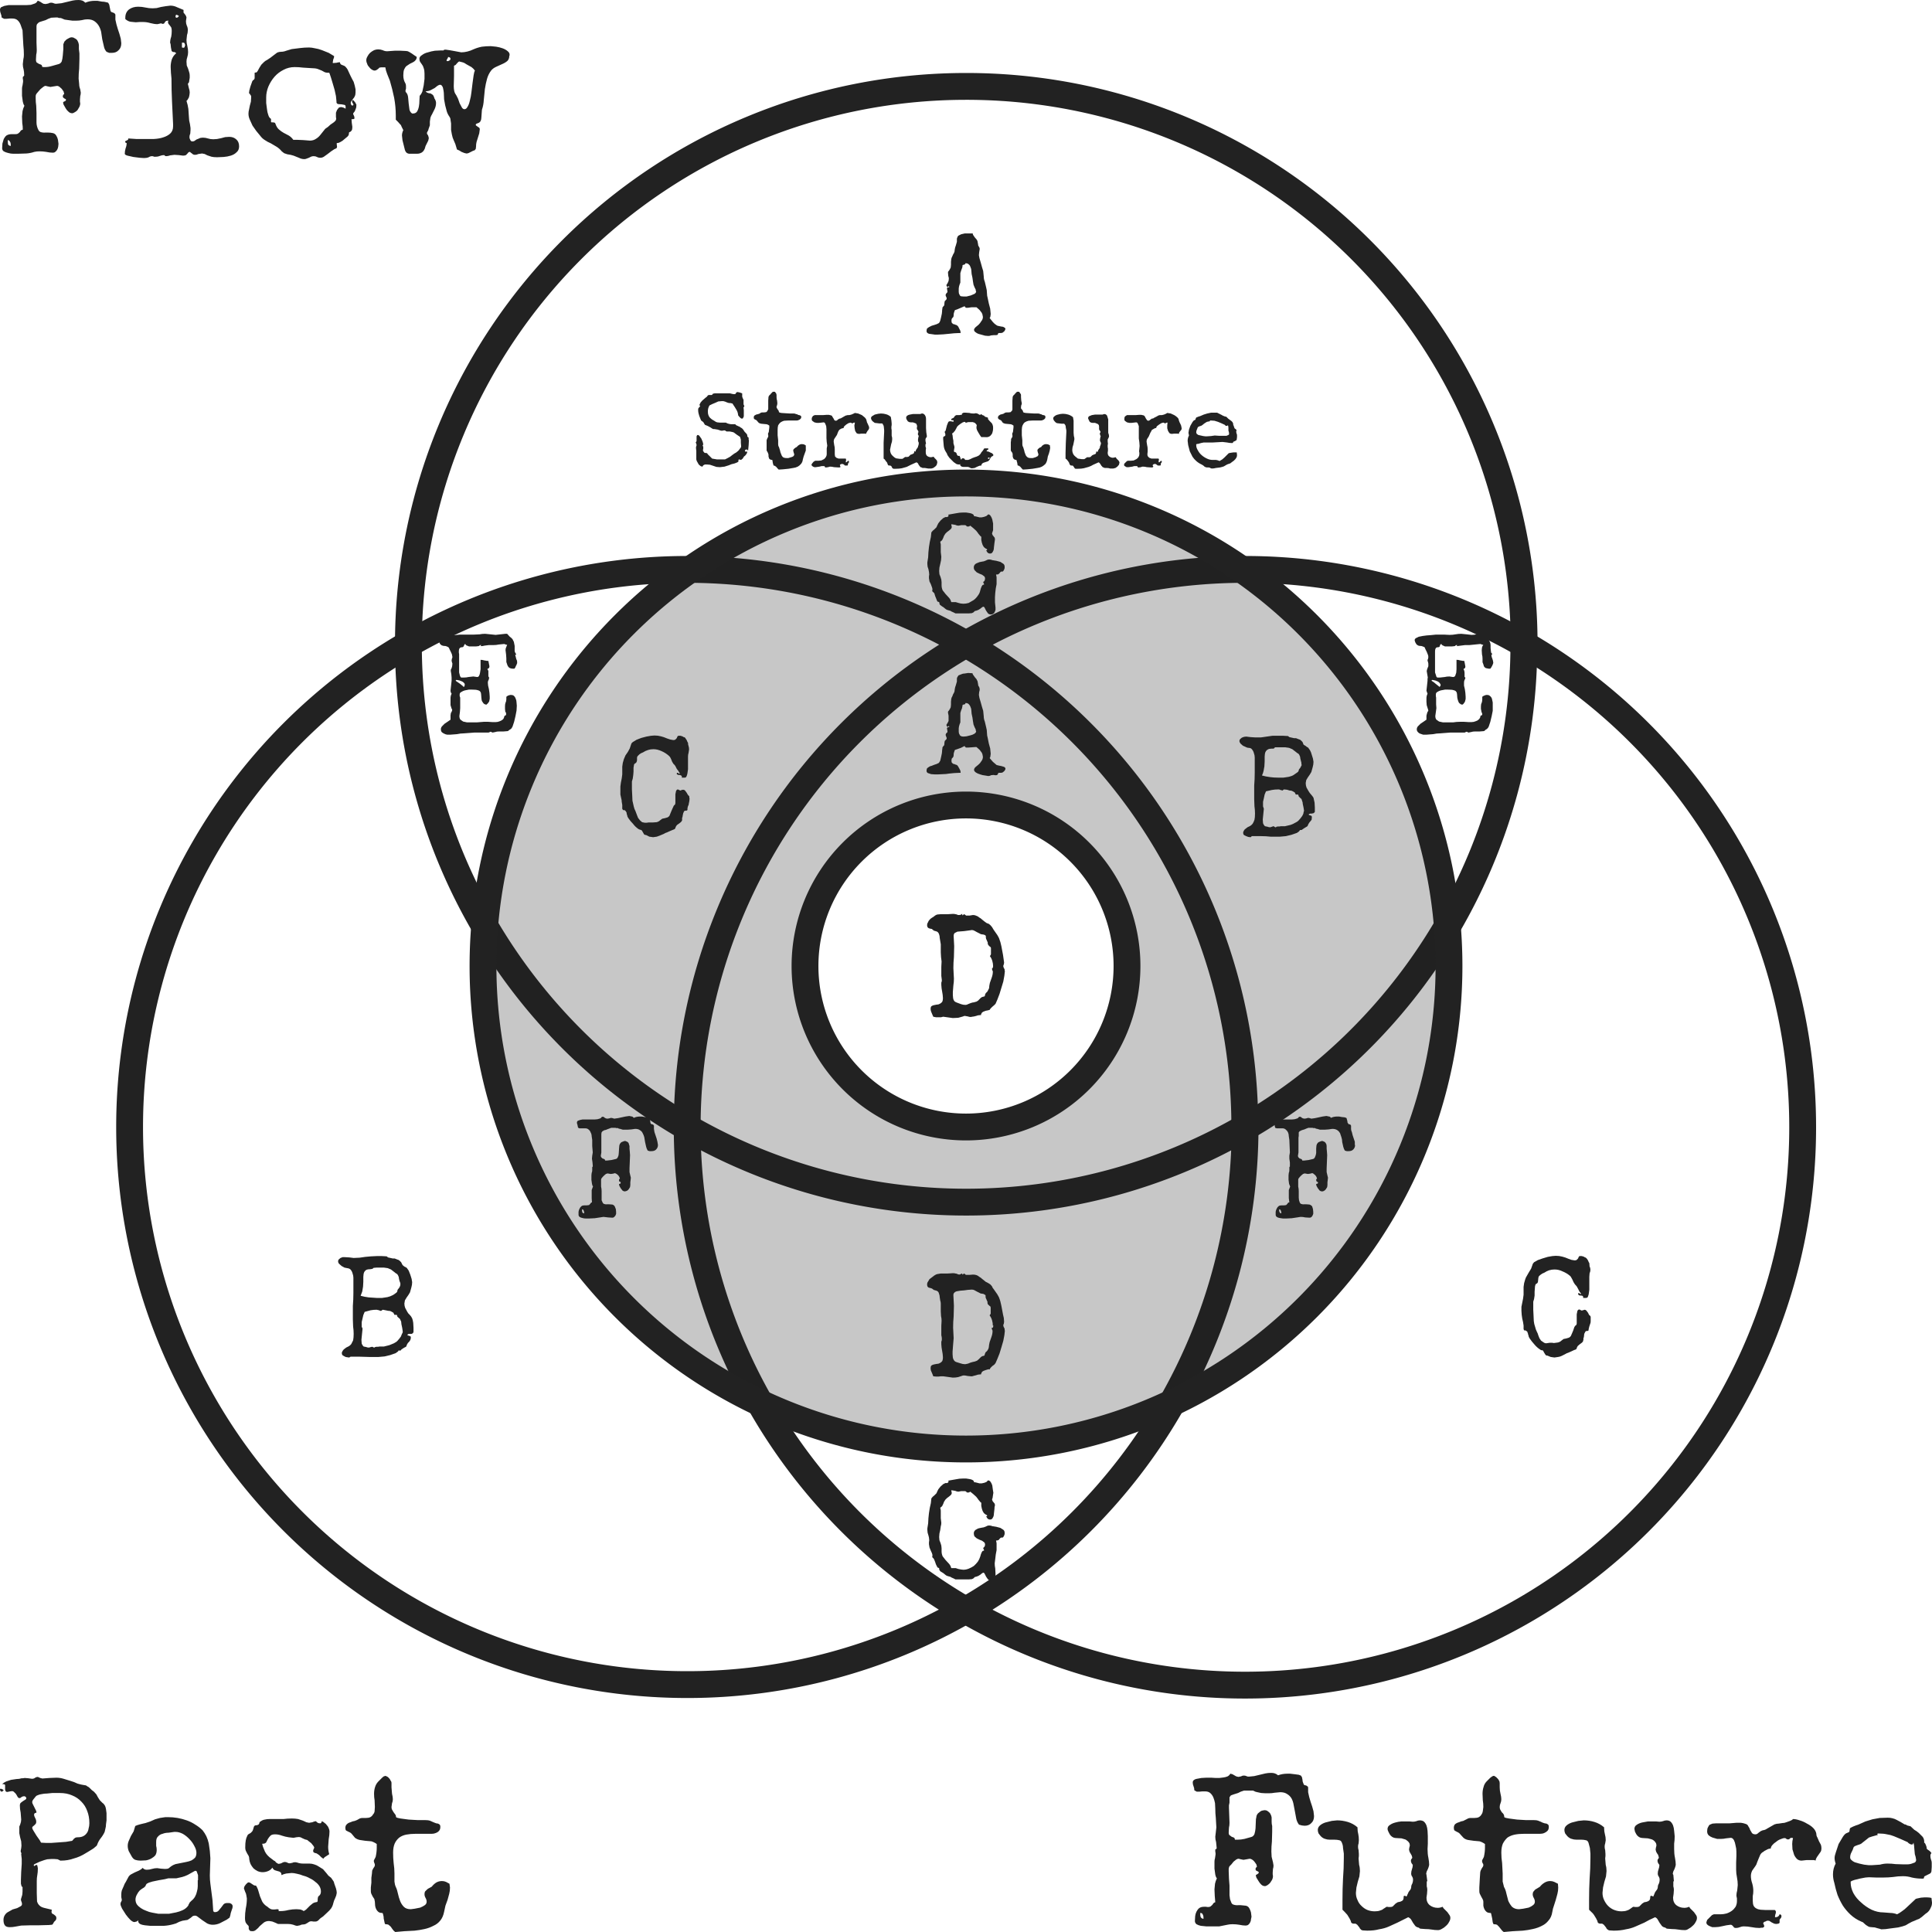 <svg xmlns="http://www.w3.org/2000/svg" viewBox="0 0 72 72"><path fill="none" stroke="#222" stroke-linecap="round" stroke-linejoin="round" d="M46.4 42a20.78 20.78 0 0 1-20.8 20.78A20.78 20.78 0 0 1 4.83 42a20.78 20.78 0 0 1 20.79-20.78A20.78 20.78 0 0 1 46.39 42Z"/><path fill="none" stroke="#222" stroke-linecap="round" stroke-linejoin="round" d="M56.79 24A20.78 20.78 0 0 1 36 44.8 20.78 20.78 0 0 1 15.22 24 20.78 20.78 0 0 1 36 3.22 20.78 20.78 0 0 1 56.8 24Z"/><path fill="none" stroke="#222" stroke-linecap="round" stroke-linejoin="round" d="M67.18 42a20.78 20.78 0 0 1-20.79 20.8A20.78 20.78 0 0 1 25.61 42a20.78 20.78 0 0 1 20.78-20.78A20.78 20.78 0 0 1 67.18 42Z"/><path fill="#222" fill-opacity=".25" stroke="#222" stroke-linecap="round" stroke-linejoin="round" d="M36 18a18 18 0 0 0-18 18 18 18 0 0 0 18 18 18 18 0 0 0 18-18 18 18 0 0 0-18-18Zm0 12a6 6 0 0 1 6 6 6 6 0 0 1-6 6 6 6 0 0 1-6-6 6 6 0 0 1 6-6z"/><path fill="#222" d="M4.52 1.61q0 .17-.1.26-.09.1-.25.1h-.1l-.1-.04q-.08-.09-.1-.21l-.06-.26-.04-.27q-.03-.13-.09-.23T3.52.79q-.1-.07-.26-.07-.1 0-.21.03-.1.02-.21.02H2.7L2.55.75 2.41.73 2.29.68 2.25.67H2.2L2.14.65H2.1l-.19.01L1.8.7l-.1.05-.16.05q-.08.02-.11.05L1.38.9q-.02.04-.02.09v.59l.01.29q0 .09-.02.17l-.01.18q0 .08.03.11l.08.05.08.03q.04.02.04.08l.05.01h.05q.13 0 .26-.04l.25-.07q.08-.02.12-.1.03-.1.04-.22l.02-.24v-.18l.04-.1.08-.08.09-.05q.05-.03.1-.03.06 0 .1.03.09.04.12.1.04.07.05.15v.16l.02.16v.2l-.01.37q-.02.18-.02.37l.02.2q0 .1.04.2l.02.12q0 .07-.02.13l-.01.13v.08l.01.07q0 .05-.03.12l-.07.12q-.04.05-.1.08-.06.04-.1.04-.08 0-.14-.06-.06-.05-.1-.12l-.08-.14-.02-.07.01-.03.04-.02.04-.02q.02-.02.02-.05l-.02-.02-.04-.02-.04-.03q-.02-.02-.02-.05l.01-.04q0-.02.02-.03l.02-.01v-.02l-.02-.08-.07-.1-.09-.08q-.05-.03-.08-.03L2 3.22l-.12.02-.1-.02-.08-.02q-.04 0-.09.04l-.1.08-.08.09-.06.07q-.03.03-.04.09v.1q0 .14.02.27l.01.27v.35q0 .08.02.15.02.08.05.13.03.06.08.08.09.03.19.02h.08q.1 0 .19.02t.13.1q.04.06.06.15l.02.15-.01.1q-.01.07-.04.12-.02.04-.07.08-.03.03-.1.03-.1 0-.24-.03-.12-.02-.25-.02-.1 0-.19.02-.15.05-.3.06l-.32.01H.5q-.1 0-.2-.03-.09-.02-.16-.06-.06-.04-.06-.12l.01-.17.05-.17q.04-.08.1-.13Q.32 5 .43 5h.14q.07 0 .1-.02l.07-.06.04-.06.07-.03q0-.13-.02-.24l-.01-.25.02-.2q.02-.1.07-.2-.04-.05-.06-.15l-.03-.22v-.26q0-.07.02-.13l.02-.13v-.06l-.01-.06v-.06l.03-.03.02-.02v-.04q0-.1-.02-.19-.03-.1-.03-.2l.02-.18q.02-.08.02-.17 0-.18-.02-.35l-.02-.36-.01-.2-.07-.2Q.73.82.65.75.58.69.46.69h-.1L.25.7h-.1L.06.65Q.06.58.03.51T0 .36Q0 .31.04.27L.16.22.32.19h.67l.16-.01.15-.05q.07-.03.1-.1.05 0 .08.03.04.01.07.04l.07.04.08.01.1-.02Q1.85.1 1.9.1q.06 0 .1.02.04.02.09.02l.2-.02.21-.05.21-.05q.1-.02.21-.02.08 0 .14.02.06.02.12.08.16-.07.35-.07h.1l.17.03q.08 0 .15.02l.08.02.04.07.02.1.02.1q.01.05.03.07l.04.02q.03 0 .05.02.03 0 .04.02l.03.04v.19l.04.18.05.17.06.18.05.18.02.17zM.4 5.38q0-.06-.03-.1-.02-.05-.08-.06v.06l.01.1q.03.05.1.06v-.06zm8.51.08q0 .14-.1.22-.08.08-.21.12-.13.04-.27.05l-.24.01q-.13 0-.21-.02l-.15-.05-.1-.05-.1-.02-.14.02q-.06.03-.12.03-.05 0-.08-.02l-.05-.04-.04-.03q-.01-.02-.04-.02l-.04.02-.04.05-.05.05q-.04.02-.11.02l-.16-.02-.16-.01-.16.02q-.08.03-.15.03-.03 0-.05-.02-.01-.02-.03-.02-.07 0-.15.03-.07.03-.14.03h-.08q-.03-.02-.07-.02-.07 0-.13.04-.07.03-.17.03l-.16-.01-.24-.03-.22-.05q-.1-.03-.1-.07 0-.1.03-.2.04-.1.04-.2-.05 0-.06-.06l.03-.02.04-.02q.02 0 .03-.02.02 0 .02-.03v-.02l.3.02h.65q.2-.01.35-.06.16-.05.26-.14.11-.1.11-.27v-.09l-.04-.84q-.02-.42-.02-.85l-.02-.22-.01-.22q0-.13.04-.27.05-.14.16-.23 0-.03-.02-.03l-.04-.02h-.05l-.03-.02q-.03-.01-.03-.05l-.02-.1-.01-.1q0-.04-.02-.07 0-.12.04-.23.02-.1.02-.22 0-.08-.02-.13L6.33.95 6.28.89Q6.26.86 6.26.82q0-.03.02-.05h-.03l-.06.01-.04.04-.03.05q-.02.02-.06.02L6 .87 5.87.9Q5.75.9 5.6.86 5.47.82 5.33.82H5.2l-.14.01-.2-.02q-.1-.02-.19-.1V.66q0-.2.14-.31.14-.1.34-.1.14 0 .27.03t.27.03L5.84.3 6 .26l.18-.03.17-.02q.13 0 .25.06l.24.1v.1l.05.06.04.06.02.06-.01.07-.01.07q0 .09.03.16.04.08.04.17 0 .1-.03.18l-.02.19q0 .11.03.22.03.12.03.23 0 .1-.03.19-.03.08-.03.17l.01.14.05.12.04.13q.02.06.02.13v.08l-.02.12q0 .06-.05.1l.04.17q.03.08.03.16l-.01.09-.02.09L7 3.7q-.02.04-.05.06.05.15.07.3l.02.3.01.13.03.14.02.14v.08l-.01.13q-.03.06-.03.13 0 .05.03.1.02.06.08.06.05 0 .08-.02l.07-.05.1-.04q.05-.03.14-.03.1 0 .19.03t.2.03l.14-.01.15-.03.15-.04.15-.01q.16 0 .26.09.11.09.11.26zM6.67.6 6.63.57 6.58.55q-.02 0-.03.02l-.01.04.01.04.03.01q.03 0 .05-.02L6.67.6zm.23 1.08-.02-.06q-.01-.03-.05-.03h-.05v.18l.05.01q.04 0 .05-.03l.02-.07zm6.38 2.27q0 .06-.02.1l-.04.1-.04.05-.02.03q0 .04.03.08.02.04.02.1l-.01.02-.04.01h-.06l.01.14.02.14q0 .12-.03.15l-.04.04-.05.02L13 5q0 .04-.05.09l-.12.1q-.06.06-.14.1-.07.04-.11.04h-.03v.06l.01.07q0 .05-.03.07l-.07.03-.12.08-.13.1-.14.1q-.06.04-.14.04-.06 0-.12-.03-.05-.03-.12-.03-.06 0-.1.02l-.08.04-.08.03q-.04.02-.09.02-.1 0-.2-.05l-.2-.08-.11-.03-.12-.02-.12-.04-.09-.07q-.08-.1-.19-.17l-.22-.13q-.12-.05-.22-.12-.1-.06-.18-.17l-.14-.17-.14-.2-.1-.22q-.05-.11-.05-.22 0-.08.02-.15l.03-.15.04-.15.01-.15v-.05l-.01-.03-.03-.04q0-.02-.02-.03l-.02-.01.01-.1.04-.15.05-.14q.02-.07.04-.09l.05-.04q.02-.02.02-.06v-.19l.04-.01h.03l.04-.05.07-.13.07-.11.1-.1q.04-.04.12-.08l.12-.08.13-.1.12-.09q.07-.03.14-.03.1 0 .2-.04l.2-.06.32-.04q.16-.02.33-.02.09 0 .22.03.13.02.26.07l.25.1.2.12v.02q0 .05-.03.1l-.02.12v.01l.01.01.13-.01q.06-.02.13-.02 0 .06.05.09l.1.04q.05.02.1.09.04.05.07.13l.07.15.06.12.06.11.04.14.03.14v.12q0 .08-.03.14-.02.05-.06.09l-.06.08q-.03.03-.03.08l.01.05.03.04h.03q.03 0 .03-.03t-.03-.06q-.02-.03-.02-.07v-.02q.01-.02.03-.02.02 0 .04.03l.05.06.03.06.01.01v.06zm-.4.03q0-.06-.04-.07l-.1-.02-.12-.01q-.06 0-.08-.06v-.04l-.02-.2-.05-.23-.07-.24-.06-.2-.05-.15-.02-.05h-.06q-.06 0-.11-.02l-.11-.06-.15-.06q-.09-.03-.23-.03l-.32-.02q-.15-.02-.31-.02-.22 0-.41.1-.2.1-.34.26t-.23.37q-.08.2-.08.4v.21l.03.23q.01.11.05.22.03.1.1.14v.11q0 .02.03.02h.05l.05.01q.02 0 .03.03.05.15.13.22.09.08.18.13l.19.1q.1.06.17.16h.13l.24.01.25.02q.13 0 .23-.07.1-.06.18-.17l.08-.1.08-.1.1-.07.1-.09.06-.04.07-.05.06-.06.02-.06-.01-.07V4.2l.04-.1.06-.08q.04-.03.1-.03l.08.02.08.04v-.06zm6.1-1.9q0 .12-.07.19-.08.07-.2.12l-.22.1q-.11.05-.18.13-.11.14-.16.32t-.08.38l-.04.4q-.01.2-.07.37l-.01.14-.01.14q0 .08-.03.14-.03.06-.1.08l-.05.02q-.03.01-.03.04t.03.04l.04.03.06.04q.02.02.02.06l-.02.15-.05.16-.05.16q-.02.08-.02.18l-.01.08-.04.05-.06.02-.08.04-.08.04q-.04.02-.09.02l-.08-.02-.1-.04-.08-.05-.09-.04-.06-.2-.06-.14-.04-.1-.03-.12-.03-.17V4.6l-.02-.13q0-.06-.04-.12-.07-.1-.1-.2l-.06-.23-.04-.22-.01-.24-.01-.08-.02-.1q-.01-.05-.04-.08-.02-.04-.07-.04-.04 0-.1.04l-.1.08-.15.08q-.08.04-.19.04.04.05.08.06.04.02.1.02l.07.04.04.04.03.07q0 .03.03.07.04.07.04.14 0 .11-.05.22l-.1.2q-.04.06-.06.13l-.02.14v.14l-.05.14q0 .03-.03.08-.03.04-.03.07l.01.04.03.04.02.06.01.05-.02.09-.05.1-.05.1-.03.1q-.03.07-.07.11-.04.04-.1.06-.05.02-.12.02h-.3q-.06-.01-.1-.05-.03-.03-.05-.09l-.04-.16-.05-.2-.02-.18q0-.1.05-.2l-.06-.12q-.02-.07-.06-.1l-.08-.09-.08-.08V4.3q0-.32-.06-.65-.07-.34-.16-.64l-.1-.25q-.05-.12-.07-.25h-.16l-.06.01-.05.05-.06.04q-.03.02-.07.02-.05 0-.11-.04t-.1-.1q-.05-.05-.07-.12-.03-.06-.03-.12 0-.07.04-.14.04-.08.1-.14.07-.06.15-.1.08-.03.15-.03.09 0 .17.03.08.04.17.04l.14-.01.14-.01h.22l.2.01q.06 0 .11.03l.1.06.1.07.09.06q0 .08-.05.13-.03.04-.09.07l-.12.06-.12.08q-.05.04-.09.13-.03.08-.03.22 0 .17.08.3.02.04.02.1v.09l-.02.08q0 .05.03.07.06.07.07.19l.02.22.03.23q.03.1.1.14h.03q.1 0 .15-.07.05-.08.07-.19.02-.1.02-.22l.01-.18q.06-.06.1-.16l.05-.23.03-.24v-.2q0-.12-.03-.2-.02-.08-.06-.13l-.07-.1q-.03-.05-.03-.12 0-.08.1-.14.09-.07.22-.1.12-.04.26-.06l.21-.01h.11q0-.03.08-.03l.14.02.17.03.16.03.11.02q.11 0 .23-.03.12-.03.22-.08.16-.07.32-.1.16-.02.33-.02l.2.02q.13.02.24.06.11.04.18.1.08.06.08.13v.04zm-2.19.12q0-.04-.03-.06l-.06-.02q0 .04-.03.07l-.03.06.01.02.02.01.05-.01.05-.03.02-.04zm.9.42q-.04-.06-.12-.12l-.18-.1q-.08-.06-.16-.08l-.12-.03-.03.02-.05.05-.05.06-.06.03v.39l-.01.37q0 .1.02.19.02.08.08.16l.06.12.06.17.08.15q.04.07.1.07.07 0 .12-.1.05-.08.08-.22.04-.14.06-.32l.04-.33.04-.29q.02-.13.05-.19z" aria-label="Flow"/><path fill="#222" d="m.14 66.72-.04.03q-.01.02-.04.02l-.04-.02L0 66.7v-.03l.03-.01.06.02.05.04zm1.11 2.78v.02-.04.02Zm2.72-1.8v.14l-.02.15q0 .08-.02.15l-.03.13q-.06.13-.15.24-.08.1-.13.24-.01.04-.07.08-.05.05-.12.09L3.3 69l-.1.06q-.22.14-.45.2-.22.08-.48.08h-.02l-.1-.05-.12-.01H1.9l-.14.01-.11.03-.17.06-.15.07q-.07.03-.07.05v.02q0 .02.02.02t.03-.02q.02-.02.05-.02.02 0 .03.02l.01.05.01.05v.03q0 .12-.02.23-.02.1-.02.22v.45l.01.31q.03.1.1.16.05.05.16.08l.29.07-.01.07q0 .05.02.07l.07.04.06.05q.03.03.03.08 0 .06-.04.1-.05.04-.06.07l-.03.05q0 .02-.04.03l-.11.01-.37.01h-.3l-.36.01-.22.04q-.1.02-.21.02-.13 0-.18-.07-.05-.07-.05-.2 0-.1.05-.18.05-.08.13-.12l.16-.09.17-.05.13-.07q.05-.03.05-.08t-.02-.09-.02-.09l.03-.1q.03-.08.03-.19v-.17q-.03 0-.04-.04l-.02-.08v-.15l.01-.29.02-.3v-.18l-.02-.18.01-.04q-.03-.03-.03-.08l.02-.1.01-.1-.01-.16-.04-.15-.03-.15v-.25L.75 68l.03-.1.01-.09-.02-.26q-.03-.13-.03-.26 0-.08.04-.11l.08-.06.08-.05q.04-.02.04-.06 0-.03-.03-.05-.02-.02-.05-.02-.05 0-.1.03-.03.04-.08.04-.03 0-.06-.04l-.05-.09q-.03-.05-.07-.08-.04-.05-.09-.05l-.08.01-.09.02q-.06 0-.07-.03-.02-.03-.02-.07v-.16q-.02-.03-.06-.03H.08q.06-.06.15-.1l.18-.06.2-.03q.11 0 .2-.03h.05l.06-.01.13.01.14.02q.08 0 .12-.04.05-.03.1-.03l.09.04.08.02.26-.02.26-.01q.14 0 .27.04l.26.08q.14.04.26.1.13.04.27.06.05 0 .09.04.05.02.09.06l.08.08.08.06.09.1.06.11.07.11.1.1q.05.03.09.1.03.06.04.13l.02.15v.13zm-.64.24q0-.25-.08-.45-.07-.2-.22-.35-.14-.15-.34-.23-.2-.09-.46-.09h-.28l-.2.02q-.1 0-.19.02-.08.01-.15.04-.06.02-.08.05l-.08.1q-.05.06-.05.11 0 .04.03.09l.05.1.05.1q.03.05.03.1l-.06.02q-.03.02-.03.05 0 .06.04.13t.04.14q0 .06-.03.09l-.05.05-.05.04q-.02.02-.02.05 0 .03.05.11l.11.18.12.17.05.09.18.01h.2l.28-.02.27-.02.18-.03q.05 0 .07-.03l.04-.05.05-.04q.03-.02.1-.02.12 0 .2-.04.08-.04.13-.11.06-.08.07-.17.03-.1.03-.2zm5.34 3.1q0 .07-.03.13l-.04.12-.02.1-.02.06q0 .02-.04.04l-.07.05-.25.13q-.13.06-.27.06-.11 0-.21-.05l-.18-.12-.16-.12q-.06-.05-.11-.05t-.09.02l-.07.06-.09.06q-.04.03-.1.03l-.12.02-.12.04-.12.06-.1.03q-.18.05-.36.06h-.5l-.2-.02q-.1-.01-.18-.05-.07-.04-.07-.11v-.03q-.02.03-.06.05l-.08.02q-.06 0-.15-.08-.09-.09-.17-.2l-.14-.22q-.06-.12-.06-.17 0-.05.02-.08.03-.04.03-.08l-.02-.1v-.1q0-.08.02-.15l.07-.16q.03-.09.08-.16l.08-.15q.03-.07.1-.12l.15-.08.16-.07q.08-.04.14-.1.05.07.15.07.1 0 .19-.03.1-.03.2-.03l.14.02.15.01q.09 0 .13-.02l.1-.08q.07-.05.16-.08l.2-.04.2-.04q.11-.02.2-.06.07-.04.13-.1.05-.07.05-.18 0-.12-.08-.26-.07-.14-.18-.25-.11-.12-.25-.2-.14-.07-.26-.07h-.06l-.21.03q-.12 0-.22.04-.1.02-.17.1-.07.06-.07.2v.15q.02.07.02.15 0 .12-.05.2-.06.07-.15.12-.09.05-.2.07l-.2.01q-.11 0-.2-.03-.08-.03-.14-.14l-.1-.18q-.04-.1-.04-.2t.04-.19l.08-.18.1-.17.06-.2.07-.03.1-.03.12-.03.09-.02.18-.06.18-.08.18-.05.2-.03h.11q.17 0 .35.03.17.03.34.09t.32.16q.15.09.27.21.08.1.14.22.06.13.09.27l.04.28.02.27-.01.32-.01.32q0 .16.02.31l.04.31.04.31.02.3q0 .1.02.12l.04.02q.09 0 .14-.05l.1-.12.09-.12q.05-.05.13-.05h.07q.04 0 .07.02.03.01.05.04.02.02.02.07zm-1.29-.97v-.19l-.04-.11q-.01-.05-.05-.05h-.02l-.02.01-.25.14q-.1.05-.21.08l-.22.05h-.3l-.12.03-.23.04-.24.05-.13.04-.08.04-.03.04-.02.05-.05.05-.08.05-.08.06q-.06.06-.11.16-.05.09-.05.18 0 .1.05.18.06.08.15.14.09.06.2.1.11.05.23.07l.22.04h.4l.26-.05q.13-.03.24-.08.11-.05.18-.13l.04-.05q0-.03.02-.05l.03-.06.06-.06q.09-.07.14-.16.05-.09.07-.19.03-.1.03-.2v-.22zm5.17.47-.02.1-.04.1-.04.09-.03.1q-.02.1-.08.19-.06.08-.14.15l-.16.15q-.1.06-.16.13-.06.06-.12.06h-.08l-.07-.01q-.06 0-.09.02l-.06.04-.07.04q-.04.02-.11.02-.05 0-.1.03l-.1.02q-.06 0-.15-.04-.09-.03-.2-.03h-.37l-.11-.05-.1-.04-.12-.02q-.12 0-.2.06l-.15.13q-.06.08-.13.13-.06.06-.14.06-.08 0-.1-.02l-.04-.06v-.08q0-.04-.04-.07-.06-.06-.08-.11-.02-.06-.02-.15 0-.18.03-.36.04-.18.04-.37l-.02-.12q-.01-.07-.04-.12l-.03-.08-.02-.06.02-.07.05-.07.05-.05q.03-.03.05-.03.04 0 .07.02l.06.04.06.04q.03.02.07.02h.02q.06.09.09.2l.06.2.08.19q.05.09.14.16l.06.04.06.05.07.04.06.01h.08l.09-.01q.06 0 .06.04l-.01.03h.07q.15 0 .3-.04.15-.03.3-.03l.14.01q.08.02.13.06.08-.04.13-.1l.1-.1.11-.09q.07-.04.16-.05.02-.02.02-.05v-.06l.01-.06q0-.03.03-.05.04-.03.06-.07.02-.04.02-.1 0-.1-.05-.19-.06-.1-.16-.17-.09-.08-.2-.13-.12-.07-.25-.1-.12-.05-.23-.07-.12-.03-.2-.03l-.2.02q-.1.02-.18.06 0-.08-.04-.11t-.1-.04l-.1-.03q-.06-.02-.1-.1-.06.09-.16.13-.1.04-.2.04t-.19-.04q-.08-.04-.15-.1-.07-.08-.11-.16-.04-.09-.05-.18 0-.07-.02-.12l-.06-.1-.05-.1q-.02-.05-.02-.12 0-.17.02-.27t.05-.15q.02-.06.06-.08l.07-.04.06-.06q.03-.04.05-.13.01-.06.04-.08.02-.02.08-.02.05-.01.07-.03l.02-.03.01-.04q.01-.03.04-.04.08-.06.16-.07.08-.02.17-.02h.52q.15-.02.32-.02.12 0 .23.02l.18.06.13.06.1.02.12-.02q.06-.03.13-.04l.07.06q.04.02.09.02.03 0 .04-.02.02-.02.02-.06.06.02.1.06.06.04.1.1.04.04.06.1.03.07.03.12 0 .14-.03.29l-.02.28q0 .15.04.28l-.12.08q-.06.03-.1.09l-.08-.06-.08-.08-.09-.06-.08-.02-.04-.03-.01-.04q0-.04.02-.07.02-.03.02-.07l-.03-.05-.08-.1-.09-.07-.06-.05-.08-.02-.09-.04-.08-.04-.06-.01-.1.01-.1.02-.18-.02q-.13-.02-.25-.06-.13-.05-.26-.05-.12 0-.17.05-.06.06-.1.13l-.06.12q-.04.05-.12.05h-.03q.03.13.07.21.03.09.08.16.04.06.12.13l.17.13.04.02.04.05.05.03.03.02q.07 0 .13-.03.06-.04.12-.04.05 0 .1.03.03.02.08.02l.1-.02q.03-.02.08-.02h.04l.05.01q.11.04.23.04h.24q.08 0 .17.03.1.03.17.08l.16.1.12.14.08.1.1.08.07.1q.04.05.05.12l.06.17q.03.1.03.17zm4.22-.2q0 .13-.03.24l-.06.22-.08.22-.05.23q-.04.2-.14.32-.1.13-.26.2-.15.08-.33.12-.18.04-.37.06l-.38.02-.34.03q-.06-.04-.1-.1l-.07-.1-.08-.07q-.04-.02-.11-.02-.03 0-.04-.07l-.03-.14q0-.08-.02-.14-.01-.07-.04-.07-.09 0-.14-.04-.05-.04-.08-.1-.03-.06-.04-.13l-.01-.15-.02-.1-.06-.09-.05-.1q-.02-.04-.02-.1v-.14l.02-.18v-.18l.02-.15.01-.12.04-.08.04-.06q.02-.03.02-.07 0-.04-.02-.07l-.02-.07q0-.04.03-.08l.04-.08q.04-.18.04-.34v-.14q-.1-.07-.2-.1l-.23-.02-.2-.03q-.1-.02-.18-.08l-.1-.12q-.05-.07-.13-.1l-.1-.05q-.03-.03-.03-.1 0-.09.06-.14.05-.05.13-.07.08-.04.16-.05.09-.03.15-.07.06-.04.14-.04h.13q.1 0 .16-.03.07-.04.1-.1.05-.05.06-.12l.01-.16-.01-.25q-.02-.11-.02-.24 0-.14.04-.26.04-.13.15-.23l.05-.05.06-.06.06-.05.07-.02.04.02.04.02q.09.08.1.13.04.04.04.1v.16l.02.24q.03.12.03.2 0 .08-.03.15l-.02.14q0 .06.02.1l.06.1.06.08q.03.04.03.1.04.03.17.05l.3.04.35.02h.28q.1 0 .16.02l.09.04.07.03.08.03q.06 0 .1.03.05.02.05.1 0 .1-.05.15-.04.05-.12.08-.07.03-.15.03h-.61q-.18 0-.34.03-.15.03-.26.11-.11.09-.17.22-.06.14-.06.34t.02.39q.03.2.03.39v.3q.01.11.05.2.05.1.08.25.03.14.08.27t.14.22q.09.09.26.09l.15-.02.2-.04q.1-.04.17-.09.07-.05.07-.13 0-.07-.04-.14t-.04-.14q0-.06.02-.1l.07-.07q.04-.04.09-.06l.09-.05q.07-.09.16-.15.1-.06.22-.06.08 0 .15.03l.13.07.02.14z" aria-label="Past"/><path fill="#222" d="M48.97 67.68q0 .17-.1.26-.09.1-.25.1l-.1-.01-.11-.03q-.07-.09-.1-.21l-.05-.27-.05-.26q-.02-.13-.08-.24-.06-.1-.16-.16-.1-.07-.26-.07l-.21.02q-.1.02-.21.02h-.13l-.16-.01-.14-.03q-.07-.01-.12-.04l-.04-.02h-.34l-.12.04-.1.05-.16.05-.11.04-.05.07v.2l-.02.1v.09l.01.28.01.28q0 .1-.02.18l-.01.18q0 .08.03.1l.08.06.08.03q.04.02.04.08h.1q.13 0 .26-.03l.25-.07q.08-.02.12-.11.03-.1.04-.21l.01-.24q0-.12.02-.18 0-.05.03-.1t.08-.08q.04-.04.09-.06l.1-.02q.06 0 .1.02.08.05.12.11.04.07.05.14v.16q0 .09.02.16v.21l-.01.37q-.02.18-.02.37l.01.2.05.2.02.12q0 .07-.02.13l-.01.13v.07l.01.07q0 .06-.03.13l-.07.11q-.04.05-.1.09-.06.04-.1.04-.08 0-.14-.06-.06-.06-.1-.13l-.08-.13-.02-.08.01-.02.04-.02.04-.03q.02-.01.02-.04 0-.02-.02-.03l-.04-.02-.04-.02q-.02-.02-.02-.06l.01-.04.02-.02.02-.02v-.02l-.02-.07-.07-.1q-.04-.05-.09-.08-.05-.03-.09-.03l-.11.02-.12.02-.1-.02-.08-.02q-.04 0-.09.03l-.1.08-.08.1-.06.06q-.03.03-.04.1v.1l.01.27.02.26v.36l.02.15.05.13q.03.06.08.07.08.03.19.02h.07l.2.02q.09.02.13.1.04.07.06.15l.02.16-.02.1q0 .06-.03.11-.02.05-.07.09-.04.03-.1.03-.1 0-.24-.03-.12-.02-.25-.02-.1 0-.19.02l-.3.06h-.49l-.2-.02q-.09-.02-.16-.06-.06-.05-.06-.12l.01-.18q.01-.09.05-.17.04-.08.1-.13.07-.05.18-.05h.07l.07.01q.07 0 .1-.02l.07-.06.04-.06q.03-.03.07-.04l-.02-.24-.01-.24.02-.21q.02-.1.07-.2-.04-.04-.06-.14l-.03-.22v-.26q0-.07.02-.13l.02-.14v-.05l-.01-.06v-.07q.01-.02.03-.02l.02-.02v-.04l-.02-.2q-.03-.1-.03-.2l.02-.17.02-.18-.02-.35q-.02-.17-.02-.35l-.01-.2q-.02-.11-.06-.21-.04-.1-.12-.17-.07-.06-.19-.06h-.1l-.11.01h-.1l-.09-.05q0-.08-.03-.15-.03-.07-.03-.14 0-.06.04-.09.05-.04.12-.05l.16-.03.18-.01h.2l.16.01h.13l.16-.02q.08-.01.15-.04.07-.04.1-.1l.08.02.07.04.07.04.08.02.1-.02q.05-.03.1-.03.06 0 .1.02.03.02.09.02l.2-.02.21-.05.21-.05q.1-.02.21-.02.08 0 .14.02.06.02.12.07.16-.06.35-.06h.1l.17.02.15.02.08.03.04.06.02.1q0 .06.02.1l.03.08.04.02.05.01.04.03q.02 0 .03.04v.18l.04.18.05.17.06.18.05.18.02.18zm-4.12 3.77q0-.06-.03-.11-.02-.05-.09-.05v.05q0 .07.02.11.03.05.1.06v-.06zm9.2.03q0 .07-.05.15-.04.08-.11.14-.07.07-.15.11-.08.05-.15.05-.12 0-.23-.02-.12-.02-.25-.02l-.13-.01q-.08 0-.1-.04-.1-.02-.14-.07l-.08-.11-.07-.12q-.04-.06-.11-.09l-.4.2-.33.15q-.16.07-.36.1-.18.05-.44.05l-.17-.01q-.05-.01-.07-.04-.03-.02-.05-.07l-.08-.1-.06-.04h-.07q-.04 0-.07-.02-.03-.01-.04-.08l-.05-.1-.08-.13-.1-.11-.08-.08v-.38q0-.4.02-.78.03-.38.03-.77v-.16l-.03-.21q0-.1-.04-.19-.03-.09-.1-.1-.08-.02-.18-.02h-.18q-.09 0-.17-.03-.08-.02-.16-.1l-.08-.1q-.03-.07-.03-.13 0-.1.08-.17t.2-.11l.24-.06.2-.02q.2 0 .4.06t.36.2v.03q0 .12.03.23.02.1.02.22l-.01.12q-.02.05-.02.12 0 .07.02.13l.01.14v.08l-.01.09.02.24q.03.1.03.23l-.02.2-.06.2-.05.21-.02.2q0 .15.06.27.05.13.15.22.1.1.22.15.13.05.27.05.13 0 .2-.03.08-.02.12-.06l.08-.05q.03-.03.06-.03l.06.01h.05q.06 0 .1-.02l.05-.05.06-.06.08-.05q.09-.01.16-.05.06-.03.06-.14v-.03q.01-.02.05-.02l.02.01.03.02.03-.04q0-.03.02-.05.02-.07.07-.13.05-.05.06-.12 0-.08.04-.14.03-.07.03-.15 0-.06-.03-.11-.04-.05-.04-.12 0-.08.03-.16t.03-.16l-.05-.07-.02-.07q0-.07.03-.09.02-.02.02-.05l-.02-.07-.04-.07-.04-.07-.02-.08.01-.07.02-.08q0-.07-.03-.11-.03-.05-.08-.08-.04-.04-.1-.05l-.1-.03-.18-.01q-.07 0-.12-.02-.05-.02-.1-.07-.04-.04-.09-.15-.03-.06-.03-.1 0-.1.09-.15.08-.06.2-.09.1-.03.22-.04h.31l.12.01q.07 0 .13-.02.07-.03.13-.03.1 0 .16.05.06.06.09.14.03.08.04.2l.01.2v.28l-.01.2q0 .18.03.32.03.15.03.27l-.02.08-.03.08-.04.08-.02.08.01.05.03.23q-.02.01-.02.04v.16q.02.06.02.13l-.01.15-.02.14q0 .18.12.28.13.1.3.1.09 0 .18-.04.03.06.08.1l.1.1.07.1q.04.05.04.12zm4.02-1.14q0 .13-.03.24l-.06.22-.07.22q-.04.1-.06.23-.03.2-.14.32-.1.13-.25.2-.15.08-.34.12-.17.04-.37.06l-.37.02-.34.03q-.06-.04-.1-.1l-.08-.1-.07-.07q-.05-.02-.12-.02-.02 0-.04-.07l-.02-.14-.03-.14q-.01-.07-.03-.07-.1 0-.15-.04-.05-.04-.08-.1-.03-.06-.04-.13v-.15q0-.05-.03-.1l-.05-.09-.05-.1q-.02-.04-.02-.1v-.14l.01-.18.01-.18.01-.15q0-.07.02-.12l.04-.08.04-.06q.02-.03.02-.07 0-.04-.03-.07l-.02-.07q0-.04.03-.08l.04-.08q.04-.18.04-.34v-.14q-.1-.07-.2-.1l-.22-.02-.21-.03q-.1-.02-.17-.08l-.11-.12q-.05-.07-.13-.1l-.09-.05q-.03-.03-.03-.1 0-.09.05-.14.06-.05.14-.07.08-.04.16-.05l.14-.07q.06-.04.14-.04h.14q.1 0 .16-.03.07-.04.1-.1.04-.05.05-.12l.02-.16q0-.13-.02-.25l-.01-.24q0-.14.04-.26.03-.13.14-.23l.05-.05.06-.06.07-.05q.03-.02.07-.02.02 0 .03.02l.04.02q.09.08.11.13.03.04.03.1v.16q0 .12.03.24t.03.2q0 .08-.03.15-.03.07-.03.14 0 .06.02.1l.06.1q.04.03.07.08.02.04.02.1.04.03.18.05l.3.04.34.02h.29q.1 0 .15.02l.1.04.06.03.09.03q.06 0 .1.03.05.02.05.1 0 .1-.05.15-.05.05-.12.08-.07.03-.16.03h-.6q-.19 0-.34.03-.15.03-.27.11-.1.09-.17.22-.06.14-.06.34t.03.39l.02.39v.3l.05.2q.06.1.09.25l.07.27q.06.13.14.22.1.09.26.09l.16-.02.2-.04q.1-.04.16-.09.07-.05.07-.13 0-.07-.04-.14t-.04-.14q0-.06.03-.1l.06-.07.1-.06.08-.05q.07-.09.17-.15t.21-.06q.08 0 .15.03l.14.07.01.14zm5.17 1.14q0 .07-.05.15-.04.08-.11.14-.07.07-.15.11-.07.05-.14.05-.13 0-.24-.02-.12-.02-.25-.02l-.13-.01q-.08 0-.1-.04-.1-.02-.14-.07l-.08-.11-.07-.12q-.03-.06-.1-.09-.23.1-.4.2l-.34.15q-.16.07-.35.1-.2.05-.45.05l-.17-.01q-.04-.01-.07-.04-.03-.02-.05-.07l-.08-.1-.06-.04h-.07q-.04 0-.07-.02-.03-.01-.04-.08l-.05-.1-.08-.13q-.04-.06-.1-.11l-.08-.08v-.38q0-.4.02-.78.03-.38.03-.77v-.16l-.02-.21-.05-.19q-.03-.09-.1-.1-.08-.02-.17-.02h-.18q-.1 0-.18-.03-.08-.02-.16-.1l-.08-.1q-.03-.07-.03-.13 0-.1.08-.17t.2-.11l.24-.06.2-.02q.21 0 .4.06.2.06.36.2v.03q0 .12.03.23.03.1.03.22l-.02.12q-.02.05-.02.12 0 .07.02.13l.01.14v.08l-.01.09.02.24q.03.1.03.23l-.02.2-.06.2-.05.21-.02.2q0 .15.06.27.06.13.15.22.1.1.23.15.13.05.27.05.12 0 .2-.03.07-.02.12-.06l.07-.05q.03-.03.06-.03l.06.01h.05q.06 0 .1-.02l.05-.05.06-.06.08-.05q.1-.01.16-.05.06-.03.06-.14v-.03q.02-.02.05-.02l.02.01.04.02.02-.04.02-.05q.02-.07.07-.13.05-.05.06-.12 0-.08.04-.14.03-.07.03-.15 0-.06-.03-.11-.04-.05-.04-.12 0-.08.03-.16t.03-.16l-.05-.07-.02-.07q0-.07.03-.09.02-.02.02-.05l-.02-.07q-.01-.04-.04-.07l-.04-.07-.02-.08.01-.07.02-.08q0-.07-.03-.11-.03-.05-.07-.08-.05-.04-.1-.05l-.12-.03-.16-.01q-.07 0-.13-.02-.05-.02-.1-.07-.04-.04-.09-.15l-.02-.1q0-.1.08-.15.08-.06.2-.09l.22-.04h.31l.12.01q.07 0 .13-.02.07-.03.14-.03.09 0 .15.05.06.06.09.14.03.08.04.2l.02.2q0 .15-.02.28v.2q0 .18.03.32.03.15.03.27l-.02.08-.03.08-.04.08-.02.08q0 .03.02.05l.02.23q-.02.01-.02.04v.16q.02.06.02.13l-.01.15-.02.14q0 .18.12.28.13.1.3.1.09 0 .18-.04.03.06.08.1l.1.1.07.1q.04.05.04.12zm4.64-2.6q0 .08-.03.13l-.07.1-.07.1q-.04.06-.05.13-.03-.02-.07-.02h-.27l-.18.02q-.1 0-.17-.06-.07-.07-.11-.16l-.06-.2-.01-.2q0-.1.03-.22l-.05-.01q-.05 0-.07.03-.02.03-.06.03-.04 0-.07-.02-.02-.03-.06-.03-.06 0-.15.04-.09.03-.17.1-.08.05-.14.12-.06.07-.06.13-.08 0-.16.05-.07.03-.13.08-.06.03-.1.1l-.06.14-.06.15q-.02.08-.06.13l-.12.17q-.05.1-.05.2 0 .14.05.28.04.14.04.28 0 .1-.02.19v.18q0 .11.03.18.04.07.1.1.07.04.16.05l.18.01h.35q.03.02.04.05v.06l-.02.06-.01.06v.04q.06 0 .1-.02.05-.03.07-.09.03 0 .05.02.02.02.02.05l-.01.05-.03.04-.03.04v.11q-.01.03-.05.04l-.07.01q-.06 0-.1-.02l-.08-.04-.06-.04q-.02-.02-.06-.02h-.05l-.06.03q-.03 0-.06.03-.02.01-.02.03 0 .03.02.05l.02.06-.02.04-.04.02h-.06l-.05.01q-.15 0-.3-.03t-.3-.03q-.07 0-.14.03t-.15.03q-.05 0-.07-.02l-.03-.04-.04-.04q-.02-.02-.06-.02l-.15.02-.14.03-.15.03-.14.01h-.1l-.1-.04q-.05-.02-.09-.06-.03-.03-.03-.08l.03-.09.1-.1.08-.08.07-.03h.25q.11 0 .22-.03.1-.03.2-.1.08-.06.14-.15.05-.1.05-.21v-.1l-.02-.1q0-.1.03-.2l.02-.2q0-.14-.03-.29-.03-.14-.03-.28v-.26l.01-.26V69q0-.11-.03-.22-.02-.12-.06-.2-.05-.09-.12-.09l-.18.02q-.08.02-.17.02h-.16l-.17-.05q-.08-.03-.14-.08-.06-.06-.06-.15 0-.1.03-.15.03-.07.07-.1l.1-.04.14-.01h.5l.25-.02h.17q.09.01.17.04.08.02.11.1.04.05.06.12l.07.12q.04.05.13.05.04 0 .07-.02l.06-.05.07-.05.07-.03q.09-.01.16-.06l.14-.08.14-.08q.08-.03.16-.03l.13-.02q.08 0 .15-.03l.14-.05q.08-.03.11-.07.11 0 .25.05.14.04.27.12.14.07.23.16.1.1.12.22 0 .08.04.14l.06.14.07.13q.02.06.02.14zM72 70.9q0 .11-.04.18-.03.08-.08.14-.05.06-.12.1l-.14.12-.1.07-.08.03-.09.04-.1.04-.13.07-.1.06-.12.04-.16.04-.31.04q-.16.03-.32.03l-.06-.02-.08-.02-.1-.03-.12-.01q-.08 0-.13-.03l-.08-.05-.08-.07q-.03-.04-.1-.06-.23-.1-.4-.26-.16-.15-.28-.33-.11-.18-.2-.4-.07-.21-.12-.45-.05-.16-.05-.32 0-.22.1-.4-.04-.11-.04-.21 0-.08.05-.22l.1-.3.16-.27q.08-.12.15-.14l.07-.03q.03-.02.03-.08 0-.05.03-.08l.1-.05.1-.04.09-.03.27-.12.26-.08.27-.05.3-.01q.1 0 .17.02.09.02.16.06l.15.08.15.09q.05 0 .1.04l.12.03.14.13q.09.05.17.12l.14.14q.06.08.06.18v.06l.01-.02.03.04.03.07.02.06v.05q.04.05.1.08.05.04.08.09-.04.04-.04.1 0 .07.02.13.03.07.03.13v.16l-.01.14q0 .06-.05.1l-.1.05-.1.05q-.03.02-.03.06 0 .03-.04.03h-.06q-.17 0-.35-.04-.16-.05-.33-.05-.19 0-.37.03-.17.02-.36.02h-.27l-.27-.01-.13.01-.21.04-.2.05q-.1.03-.14.06v.05q0 .18.1.38.11.2.29.35.17.16.39.27.22.1.44.1l.26.02q.12 0 .25.05.1-.05.19-.12.09-.06.17-.14l.16-.15.16-.15q.01-.02.07-.03l.14-.03.13-.01h.09q.09 0 .17.02l.02.17Zm-.59-1.58-.02-.12-.03-.1-.02-.22q0-.1-.03-.21l-.02.05q-.01.02-.04.02-.05 0-.09-.03-.04-.02-.07-.06l-.27-.12-.24-.1q-.12-.05-.26-.07-.13-.03-.3-.03h-.04l-.02.02.02.04h-.03l-.18.05-.12.04-.1.08-.14.11q-.04.04-.09.06l-.09.03-.08.03q-.04.01-.07.05-.03.1-.08.19t-.05.19q0 .06.05.1.05.05.12.08l.17.05.18.04.17.02h.12l.3-.02q.14-.04.28-.04.16 0 .3.02l.31.01h.12q.08 0 .15-.02l.14-.05q.05-.04.05-.1z" aria-label="Future"/><path fill="#222" d="m27.91 16.4-.01.19-.02.2-.03-.03-.03-.01-.04.01-.02.04q0 .02.02.03h.07l-.01.05-.03.05-.04.05-.04.03-.02.03-.03.05-.04.03q-.01.02-.03.02l-.03-.01-.03-.01q-.02 0-.03.02v.06l-.04.03-.1.04-.12.03-.1.04-.16.05-.17.02-.13-.01-.12-.04-.12-.04-.12-.01h-.07l-.06.03-.02.03q0 .02-.02.02l-.03-.01-.03-.01-.07-.06-.05-.09q-.03-.04-.04-.1v-.32l-.01-.08v-.07q.02-.03.02-.07l-.01-.04-.02-.05q0-.02.02-.03l.01-.03v-.17l.02-.04.02-.01q.04 0 .07.04l.07.1.05.12.02.09v.02h-.03l.02.05.01.04v.04l-.01.05v.04l.02.03.03.04.03.01h.03l.04.01q.04.06.09.1l.1.1.18.03h.3l.1-.05.09-.05.09-.07.07-.05.07-.04.06-.05q.04-.03.06-.07l.04-.05q.02-.02.02-.05v-.02l-.01-.12v-.12l-.03-.1-.06-.04-.06-.04-.08-.06q-.03-.03-.08-.04l-.1-.02h-.1q-.04 0-.08-.04h-.05l-.04.01h-.06l-.06-.02-.06-.02-.06-.01-.06-.01h-.05l-.04-.02-.06-.04q-.1-.06-.21-.1l-.06-.1-.04-.03-.04-.03-.03-.07-.04-.1-.03-.11-.01-.07v-.09l.05-.07.02-.01v-.03q-.02 0-.02-.02v-.02l.04-.08.06-.07.08-.07.07-.06q.03-.01.04-.04.02-.03.05-.04h.11q.02 0 .03-.02l.01-.02.02-.01.05-.01h.58l.08.02.07.01.05-.01.02-.03q0-.02.02-.03l.04-.01.09.02.08.03v.12l.02.06.03.06v.15q0 .04.02.06l.01.02-.01.03q-.02.01-.02.03l.01.1v.23l-.03.06q0 .02-.04.02-.03 0-.05-.02l-.05-.05-.04-.05-.01-.07-.02-.07-.03-.06-.06-.1-.06-.09-.03-.05-.04-.01-.04-.01h-.05L27.1 15l-.07-.03-.07-.02h-.07l-.12.01-.11.05-.12.05-.1.05q-.06.1-.06.22 0 .09.02.14.02.06.06.1l.07.06.1.06q.05.04.1.05l.1.01h.22l.06.03.07.02.07.01h.15l.04.04.05.02q.02.02.05.02l.06.04.05.03.04.04.04.06q.02.04.06.07l.05.06.01.04v.03l.02.03.03.02v.08zm2.12.27v.12l-.04.11-.04.11-.03.11q-.01.1-.07.17-.05.06-.12.1-.08.04-.17.05l-.18.03-.2.02-.16.01-.05-.05-.04-.05-.04-.03q-.02-.02-.06-.02l-.01-.03-.02-.07-.01-.07q0-.04-.02-.04-.04 0-.07-.02-.03-.01-.04-.04l-.02-.07v-.07l-.02-.06-.02-.04-.03-.05v-.38q0-.03.02-.05 0-.03.02-.05l.02-.03v-.07l-.01-.03.01-.04.02-.04.02-.17v-.07q-.05-.04-.1-.05l-.11-.01-.1-.01q-.06-.01-.1-.05l-.05-.06q-.02-.03-.06-.04l-.05-.03-.01-.05q0-.04.02-.07l.07-.04.08-.02q.05-.01.08-.04.02-.02.07-.02h.06l.08-.01q.04-.02.05-.05l.03-.06v-.32l.01-.14q.02-.06.08-.1 0-.02.02-.03l.03-.03.03-.03h.08l.05.07.01.05v.08q0 .07.02.13l.01.1-.01.07q-.02.03-.02.07 0 .03.02.05l.03.05.03.04.01.05q.02.02.09.03l.15.01.17.01h.14q.05 0 .08.02l.05.01.03.02.04.01q.03 0 .05.02.03.01.03.05 0 .05-.03.07-.02.03-.06.04-.03.02-.07.02h-.31l-.17.01q-.07.02-.13.06-.05.04-.09.11-.02.07-.02.17v.2l.02.19v.15q0 .06.03.1l.04.13q.01.07.04.13.02.07.06.11.05.04.14.04h.07l.1-.03q.05-.01.09-.04.03-.03.03-.07l-.02-.06-.02-.08.01-.04.04-.04.04-.03.04-.02q.04-.05.09-.08.05-.03.1-.03l.08.01.07.04v.07zm2.36-.73q0 .04-.02.07l-.04.05-.03.05-.03.06-.03-.01h-.14l-.08.01q-.06 0-.1-.03l-.05-.08-.02-.1-.01-.1.02-.11h-.03l-.04.01q0 .02-.03.02l-.03-.02-.03-.01-.08.02-.08.05-.07.06q-.03.03-.03.07l-.08.02-.07.04-.04.05-.03.07-.03.08-.04.06-.06.09q-.02.04-.02.1l.02.13q.02.07.02.15v.19l.01.08.05.05.08.03h.27l.01.03v.05l-.01.04v.02q.03 0 .05-.02l.03-.04.03.01.01.03v.02l-.02.02-.01.02-.01.02v.03q0 .02-.02.03h-.09l-.03-.03-.03-.02-.04-.01h-.02l-.03.01q-.02 0-.03.02l-.01.01.01.03.01.03v.02l-.03.01h-.05l-.16-.01q-.07-.02-.15-.02l-.07.02-.07.01h-.04l-.01-.03-.02-.02h-.1l-.08.02-.07.01-.07.01h-.05l-.05-.02-.04-.03-.02-.04.02-.04.04-.05q.02-.03.05-.04l.03-.02h.13l.1-.01.1-.05q.04-.03.07-.08.03-.05.03-.1v-.22l.02-.1-.02-.14-.01-.14V16l-.01-.12-.04-.1q-.02-.04-.06-.04l-.08.01-.1.01h-.07l-.09-.02-.07-.05q-.03-.02-.03-.07t.02-.08l.03-.04.06-.03h.31l.13-.01h.09l.08.02q.04.01.05.05l.04.06.03.06q.02.03.06.03l.04-.01.03-.03.03-.02.04-.02q.04 0 .08-.03l.07-.04.07-.04.08-.02h.06l.08-.02.07-.03.06-.03.12.02.14.06.11.09q.05.05.06.1l.02.08.03.06.03.07q.02.03.02.07zm2.54 1.3-.02.08q-.02.04-.06.07l-.07.05-.07.02h-.12l-.12-.02h-.07q-.04 0-.05-.02-.05 0-.07-.04l-.04-.05-.03-.06q-.02-.03-.06-.04l-.2.09-.16.08-.18.05q-.1.02-.23.02h-.08l-.04-.02-.02-.03q0-.03-.04-.06l-.03-.01h-.03l-.04-.01-.02-.04-.02-.06-.05-.06-.04-.06-.04-.03v-.59l.02-.4v-.07l-.01-.1q0-.06-.03-.1-.01-.04-.04-.05h-.1l-.08-.01-.09-.01-.08-.06-.04-.05-.02-.06q0-.05.04-.08l.1-.06.13-.03.1-.01q.1 0 .2.03t.17.1v.01l.02.12.01.11v.06l-.01.06v.07l.01.06v.21q.02.05.02.12l-.01.1-.03.1-.02.1-.02.1q0 .07.03.14.03.06.08.1.05.05.11.08l.14.02h.1l.06-.04.04-.03h.08l.05-.01.03-.03.03-.03q.01-.02.04-.02l.07-.03q.04-.02.04-.07v-.02h.03l.02.01.01-.02v-.03l.04-.06.04-.06q0-.04.02-.07l.01-.07q0-.04-.02-.06l-.01-.06.01-.08.02-.08-.03-.03v-.09q.02 0 .02-.02l-.01-.03-.02-.04-.03-.04v-.07l.01-.04-.02-.06q0-.02-.03-.04l-.05-.02-.06-.02h-.08l-.06-.01-.05-.03-.05-.08-.01-.05q0-.05.04-.08t.1-.04l.11-.02h.28q.03-.02.07-.02.04 0 .07.03.03.02.05.07.02.04.02.1v.34l.01.16.02.13v.04l-.03.04-.02.04v.07l.02.1-.02.03v.08l.02.06-.01.08v.07q0 .1.05.14.06.05.15.05l.1-.02q0 .03.03.05l.05.05.04.05.01.06zm2.09-.28q0 .02-.02.03l-.03.02q-.02 0-.03.02l-.03.04-.02.04q0 .02-.02.03-.03.05-.08.06l-.09.03q-.05.01-.09.04-.03.02-.04.08h-.01q-.05 0-.09.02l-.07.03-.08.04-.08.01h-.05l-.04-.02-.04-.02-.04-.01h-.17l-.06-.01-.04-.03q-.02-.02-.02-.05v-.02l-.02.02h-.02q-.06 0-.1-.02l-.1-.07-.08-.08-.08-.08-.07-.1q-.02-.07-.06-.12-.07-.11-.08-.23l-.02-.24v-.06q0-.03.02-.04l.02-.01.02-.01.02-.02v-.06l-.02-.05v-.04l.03-.03.02-.08.03-.12.04-.1q.02-.05.06-.05h.05l.05.01h.05v-.02q0-.02-.02-.03h-.06l-.01-.03v-.02l.03-.01.03-.02.03-.01.02-.03.02-.03.02-.02.04-.02h.11l.06-.01.05-.01-.02-.02.03-.03.04-.02H36l.13.01q.06.02.13.02h.05l.05-.01q.05 0 .08.02l.07.04.04-.01.02-.02.02.01v.02l.05.02q.03 0 .04.02l.03.03.03.01.04.01.04.02v.05l.07.08.06.06q.03.03.04.07.02.04.02.12 0 .09-.02.15-.01.06-.05.1-.03.05-.1.08-.06.02-.15.01h-.12l-.05-.07-.06-.1-.05-.09-.02-.07v-.05l.01-.06q-.01-.04-.04-.06-.02-.03-.05-.04l-.06-.02h-.17l-.1.03v-.03l-.04-.01-.06.02-.08.05-.08.06-.05.05-.03.06-.05.09-.06.07q-.02.03-.05.03l.02.08.01.1.02.1v.06q0 .05.02.09l.02.08-.01.07-.01.06v.04l.04.02q.03 0 .05.03l.02.05q0 .03.02.04.01.02.05.02h.03l.03.07q0 .04.03.07l.01-.01.01-.02.01-.02h.07l.03.03.02.03h.11l.08-.03.08-.04.08-.03q.08-.02.15-.06.07-.05.1-.12l.06-.07.05-.08h.15v.04l-.03.02-.03.02v.03h.01l.06.01.08.04q.04.01.07.04.03.03.03.05zm-.14.11-.01-.02h-.02l-.03.01v.04h.04q.02-.01.02-.03zm2.26-.4-.02.12-.03.11-.04.11-.02.11q-.02.1-.07.17-.06.06-.13.1-.08.04-.17.05l-.18.03-.2.02-.16.01-.05-.05-.04-.05-.04-.03q-.02-.02-.05-.02-.02 0-.02-.03l-.01-.07-.02-.07q0-.04-.02-.04-.04 0-.07-.02l-.04-.04-.02-.07v-.07l-.01-.06-.03-.04-.03-.05v-.31l.01-.07v-.05l.03-.05.02-.03v-.07l-.01-.03.01-.04.02-.04.02-.17v-.07q-.05-.04-.1-.05l-.11-.01-.1-.01q-.06-.01-.1-.05l-.04-.06q-.03-.03-.07-.04l-.04-.03q-.02-.02-.02-.05 0-.04.03-.07l.06-.04.08-.02q.05-.01.08-.04.03-.02.07-.02h.07l.08-.01.05-.05q.02-.02.02-.06v-.32l.01-.14q.02-.06.08-.1 0-.02.02-.03l.03-.03.03-.03h.08l.05.07q.02.02.02.05v.08l.01.13.02.1q0 .04-.02.07l-.01.07v.05l.04.05.03.04.01.05q.02.02.09.03l.15.01.17.01h.14q.06 0 .08.02l.05.01.03.02.04.01q.04 0 .06.02.02.01.02.05 0 .05-.03.07-.02.03-.06.04-.03.02-.07.02h-.3l-.17.01q-.08.02-.14.06-.05.04-.08.11t-.03.17v.2l.02.19v.15q0 .06.03.1l.04.13q.01.07.04.13.02.07.07.11.04.04.13.04h.08l.1-.03.08-.04q.03-.03.03-.07l-.02-.06-.02-.08.01-.04.04-.04.04-.03.05-.02q.03-.05.08-.08t.1-.03l.08.01.07.04v.07zm2.58.57-.02.08-.06.07-.07.05-.08.02h-.12q-.05-.02-.12-.02h-.07q-.03 0-.05-.02-.04 0-.06-.04-.03-.02-.04-.05l-.04-.06q-.02-.03-.05-.04l-.2.09q-.08.05-.17.08l-.18.05q-.09.02-.22.02h-.08q-.03 0-.04-.02l-.02-.03-.04-.06-.03-.01h-.04l-.03-.01-.03-.04-.02-.06-.04-.06-.05-.06-.04-.03v-.2l.01-.38.02-.4v-.07l-.02-.1q0-.06-.02-.1l-.04-.05h-.1l-.09-.01-.08-.01q-.05-.02-.08-.06l-.04-.05-.02-.06q0-.05.04-.08.04-.04.1-.06l.12-.03.1-.01q.1 0 .2.03t.18.1v.01l.02.12v.45l.01.12q.02.05.02.12l-.02.1-.02.1-.03.1-.01.1q0 .07.03.14.03.06.08.1l.1.08.14.02h.1l.06-.04.04-.03h.09l.04-.01.03-.03.03-.03.04-.02.08-.03q.03-.02.03-.07v-.02h.04l.01.01.02-.02v-.03l.04-.06q.03-.03.03-.06 0-.04.02-.07l.02-.07q0-.04-.02-.06l-.02-.06.01-.08.02-.08-.02-.03-.01-.04v-.05q.02 0 .02-.02v-.03l-.03-.04-.02-.04v-.1l-.01-.06-.04-.04-.05-.02-.05-.02h-.09l-.06-.01-.05-.03-.04-.08-.02-.05q0-.05.04-.08l.1-.04.12-.02h.28l.06-.02q.05 0 .08.03.03.02.04.07l.03.1v.5q.03.07.03.13l-.01.04-.02.04-.02.04v.07l.01.1-.01.03v.08l.01.06v.08l-.01.07q0 .1.06.14.06.05.14.05l.1-.02.03.05.05.05q.03.02.04.05.02.02.02.06zm2.32-1.3-.01.07-.04.05-.04.05-.02.06-.04-.01h-.13l-.09.01q-.05 0-.09-.03l-.05-.08-.03-.1v-.1l.01-.11h-.02l-.04.01q-.01.02-.03.02-.02 0-.03-.02l-.04-.01-.07.02-.08.05-.08.06q-.03.03-.03.07-.04 0-.07.02l-.07.04q-.03.01-.04.05l-.04.07-.03.07-.03.07-.06.09q-.02.04-.02.1l.02.13q.02.07.02.15v.09l-.01.1q0 .05.02.08l.05.05.08.03h.26q.02.01.02.03v.02l-.01.03v.06q.03 0 .05-.02l.03-.04.02.01q.02 0 .02.02l-.01.03-.01.02-.02.02v.05q0 .02-.02.03h-.09l-.04-.03-.03-.02-.03-.01h-.02l-.03.01q-.02 0-.03.02l-.01.01v.03q.02.01.02.03l-.01.02-.03.01h-.05l-.15-.01q-.07-.02-.15-.02-.04 0-.07.02l-.08.01h-.03l-.02-.03-.01-.02h-.11l-.07.02-.07.01-.07.01H42q-.03 0-.05-.02l-.05-.03-.01-.04.01-.04.05-.05.04-.04.04-.02h.12l.1-.01.1-.05q.05-.03.08-.08t.03-.1v-.06l-.01-.05.01-.1.01-.1-.01-.14-.02-.14v-.46l-.04-.1q-.02-.04-.06-.04l-.09.01-.09.01h-.07l-.09-.02-.07-.05q-.03-.02-.03-.07l.01-.08.04-.04.05-.03h.32l.13-.01h.08l.09.02q.03.01.05.05l.03.06.04.06q.02.03.06.03l.03-.01.04-.03.03-.02q.01-.02.04-.02.04 0 .07-.03l.08-.04.07-.04q.03-.02.08-.02h.06l.08-.02.07-.03.05-.03.13.02.13.06q.07.04.12.09.05.05.05.1l.03.08.03.06.03.07.01.07zm2.06 1.02q0 .05-.02.09l-.04.06-.06.06-.07.05-.05.04-.04.02-.04.01-.05.02-.07.04-.05.03-.06.02-.08.02-.16.02q-.07.02-.15.02l-.04-.01-.03-.02-.05-.01h-.06q-.04 0-.07-.02-.02 0-.04-.03l-.04-.03-.05-.03q-.11-.05-.2-.13-.08-.07-.14-.16l-.1-.2-.06-.23-.02-.16q0-.11.05-.2l-.02-.1.02-.12.05-.14.08-.14q.04-.06.07-.07l.04-.02.01-.04.02-.04.05-.02.05-.02.04-.01.14-.06.13-.04.14-.03h.23l.08.04.08.04.07.04q.03 0 .05.02l.06.01.07.07.08.06q.05.03.08.07.03.04.03.09v.03l.02.01v.03l.02.04v.02q.02.03.05.04l.04.05q-.02.01-.02.05l.01.06q.02.03.02.07v.07l-.01.08q0 .03-.02.04l-.05.03-.05.02q-.02.01-.02.04l-.02.01h-.03q-.09 0-.17-.02l-.17-.02-.18.01-.18.01h-.34l-.1.02-.1.03q-.06 0-.08.02v.03q0 .1.06.19.05.1.14.18.09.08.2.13.1.05.22.05h.12q.07.01.13.04l.1-.06.08-.07.08-.08.08-.08.04-.01.06-.01.07-.01h.13l.01.1zm-.3-.8v-.05l-.02-.06v-.1q0-.06-.02-.11l-.01.02-.02.01h-.05l-.04-.04-.13-.06-.12-.05-.13-.04-.15-.01h-.02v.03h-.01l-.1.02-.05.03-.06.04-.06.05-.05.03-.04.01-.05.02-.03.02-.04.1q-.02.04-.02.1l.02.05.06.04.09.02.09.02.08.01h.06l.15-.01.14-.02.15.01h.29l.07-.03q.03-.02.03-.05z" aria-label="Structure"/><path fill="#222" d="m37.47 12.26-.02.05q-.01.03-.04.05l-.05.04-.05.01h-.08l-.03.01-.01.03q0 .02-.02.03l-.05.01h-.09l-.1.01q-.04.02-.1.02l-.12-.01-.18-.05q-.1-.02-.16-.07-.07-.04-.07-.1 0-.04.05-.09l.12-.1q.06-.06.1-.13.06-.07.06-.16l-.02-.1q-.02-.06-.06-.1-.03-.05-.08-.09l-.08-.07h-.18l-.14.02H36q-.04-.02-.05-.06l-.14.06-.14.06-.06.02q-.02 0-.03.02l-.01.03-.02.06-.01.05v.04l-.01.06-.03.03-.03.04-.01.04v.05q0 .05.02.07l.05.04q.04 0 .07.02l.06.02.05.05.04.08.04.08.01.07v.01h-.03l-.21.01-.2.02-.21.02-.2.01h-.11l-.14-.02q-.07 0-.12-.03-.05-.03-.05-.08 0-.06.02-.1l.07-.05.1-.05.1-.03.09-.03.08-.04q.03-.03.05-.09l.03-.12.03-.14.01-.1v-.04l.01-.04v-.04l.01-.02.04-.05.02-.02v-.02l.01-.1.01-.04.03-.03.03-.03.01-.03q0-.04-.02-.07-.02-.03-.02-.07l.01-.03.02-.03.03-.03.01-.03-.01-.06-.01-.06.01-.03.03-.01h.03l.02-.02q-.01-.02-.03-.02-.03 0-.03.04l-.03-.03-.02-.04q0-.03.02-.05l.03-.05.03-.07.01-.08q0-.06-.02-.1l-.01-.11v-.05l.04-.05.03-.05.03-.06.01-.1v-.11l.01-.1q.01-.06.04-.11l.03-.07.03-.05.02-.05.01-.08q.01-.08.04-.15l.04-.14v-.1q0-.04.02-.07.01-.04.04-.06l.1-.05.13-.03h.3q0 .04.03.08l.05.07.06.07q.03.03.04.08l.02.11q0 .05.04.1.02.03.02.07l-.02.12-.01.11.02.11.05.17.05.18.04.13.02.2q0 .1.04.2l.05.21q.03.1.03.21 0 .1.03.2l.04.19.05.19.02.2-.01.08q0 .04-.03.07L37 12q.07.08.14.12.02.02.08.03l.1.02q.06 0 .1.03.05.02.05.07zm-1.1-1.4-.01-.07-.04-.08-.04-.1-.02-.12-.02-.14-.03-.14-.01-.12q0-.07-.03-.13-.02-.07-.06-.1-.04-.05-.13-.05l-.01.03-.03.02-.04.01q-.02 0-.03.02v.02q0 .05-.02.09l-.03.08-.03.1v.35l-.03.08-.02.07-.01.07v.13q0 .06.03.1.01.04.05.06l.1.01h.11l.16-.04.14-.06q.06-.04.06-.1zm1.1 17.79q0 .03-.02.05-.01.03-.04.05l-.05.04-.05.01h-.08l-.03.01-.01.03q0 .02-.02.03-.01.02-.05.02h-.04l-.05-.01-.1.01q-.04.03-.1.03l-.12-.02q-.1-.01-.18-.04-.1-.03-.16-.07-.07-.05-.07-.1t.05-.1l.12-.1q.06-.05.1-.12.06-.07.06-.17l-.02-.1q-.02-.06-.06-.1-.03-.05-.08-.09l-.08-.07h-.04l-.14.01-.14.01H36q-.04-.02-.05-.06l-.14.07-.14.05-.06.02q-.02 0-.03.02l-.01.03-.02.06-.01.05v.04l-.01.06-.03.04-.03.03-.01.05v.05q0 .04.02.06l.05.04q.04 0 .07.02l.06.02q.03.02.05.06l.04.07.04.08.01.07v.01h-.03l-.21.01-.2.02q-.1.02-.21.02l-.2.01h-.11l-.14-.01-.12-.04q-.05-.03-.05-.08 0-.06.02-.1l.07-.05q.04-.03.1-.04l.1-.04.09-.03.08-.04.05-.08.03-.13.03-.14.01-.1v-.03l.01-.04v-.04l.01-.03.04-.05.02-.02v-.02l.01-.1.01-.04.03-.03.03-.03.01-.03q0-.04-.02-.07l-.02-.06.01-.04.02-.03.03-.02.01-.04-.01-.06-.01-.06.01-.02.03-.02h.03l.02-.02q-.01-.02-.03-.02-.03 0-.03.04l-.03-.03-.02-.04q0-.03.02-.05l.03-.05.03-.06v-.2l-.02-.1v-.05l.04-.05.03-.05.03-.06.01-.1v-.11l.01-.1q.01-.06.04-.1l.03-.08.03-.05.02-.05.01-.08q.01-.08.04-.15l.04-.14v-.1q0-.04.02-.07l.04-.06.1-.04q.06-.03.13-.03l.13-.02.16.01q.01.05.04.08l.05.07.06.07.04.08.02.11q0 .06.04.1l.02.08q0 .06-.02.11l-.01.11.02.11.05.17.05.18.04.13.02.2q0 .1.04.2l.05.21q.03.1.03.21 0 .1.03.2l.04.2.05.18.02.2-.01.08q0 .05-.03.08l.12.14.14.12.08.02.1.02.1.03q.05.03.05.07zm-1.1-1.4-.01-.07-.04-.08-.04-.1-.02-.12-.02-.14-.03-.14-.01-.12q0-.07-.03-.13-.02-.06-.06-.1-.04-.05-.13-.05l-.01.04-.03.01-.04.01q-.02 0-.03.02v.02l-.02.1-.03.07-.03.1v.35l-.03.08-.02.07-.01.07v.13q0 .06.03.1.01.04.05.06.03.02.1.02l.11-.01.16-.04q.08-.02.14-.06.06-.04.06-.1z" aria-label="A"/><path fill="#222" d="M37.44 21.12v.05l-.02.06-.03.05q-.01.02-.03.02h-.04l-.03.01-.03.04-.04.04q-.02.02-.06.02h-.04l.02.1v.26l-.03.16-.02.17-.01.16v.19l.02.19v.09l-.03.08q-.02.04-.05.06-.04.03-.09.03-.07 0-.11-.04l-.07-.1-.05-.1q-.02-.05-.06-.05l-.04.02-.06.05-.08.05-.08.03q-.05 0-.07.03l-.03.03-.06.03-.12.01h-.49l-.08-.04-.07-.03q-.03-.03-.09-.04l-.07-.02-.04-.02-.04-.03-.06-.05-.05-.03-.04-.03-.05-.04-.01-.05-.01-.04-.02-.01h-.02l-.03-.02-.04-.1-.04-.1-.03-.1-.08-.08.01-.05q0-.06-.02-.1l-.04-.11-.05-.1-.02-.12v-.07l.01-.07-.01-.1-.02-.1-.03-.09-.01-.1v-.06l.03-.19.01-.19.02-.19.03-.19.04-.18.02-.18.05-.06.07-.06.07-.07.03-.07.04-.08.08-.1.1-.09.08-.04h.07l.03-.02q.02-.01.02-.03l-.01-.04.28-.05q.14-.03.28-.03h.1l.13.02q.07.01.12.04.05.03.05.08h.04l.08.02.08.02h.09l.09-.02.08-.03.07-.06q.05 0 .09.06.04.06.06.13l.03.15v.25l-.04.12.02.06.04.05.04.05.01.06-.02.14-.02.17q0 .09-.04.15-.03.07-.1.07-.06 0-.1-.04l-.05-.08q.04 0 .04-.03l-.02-.02-.04-.02-.04-.03-.03-.03-.04-.07-.03-.09-.02-.1V20q-.02 0-.04-.03l-.06-.07-.05-.07-.04-.05-.11-.1-.11-.09-.05.03h-.08l-.02-.03q-.02 0-.03-.02h-.15l-.11.02q-.06 0-.12-.03l-.12-.02h-.03l.01.05.01.05q0 .03-.03.07l-.07.06-.08.06-.06.06-.05.08-.03.08-.04.08-.07.06.02.1v.29l.02.17-.01.13-.03.14-.03.13-.01.13.01.12.04.1.03.1.01.1v.11q0 .1.04.19l.11.14.13.14q.06.07.08.16h.17l.1.03.08.02.1.01q.1 0 .2-.03l.19-.11q.09-.07.15-.16.07-.09.09-.19.02-.09.06-.17l.03-.04.03-.01h.02v-.03l-.01-.02-.02-.04.01-.02.03-.02.02-.04.01-.05q0-.06-.03-.09l-.08-.06-.1-.04-.1-.05-.07-.07q-.04-.04-.04-.12 0-.05.03-.09.03-.04.08-.06l.1-.04.1-.02.06-.01.08-.03.06-.03.06-.01.08.01q.03.02.07.02l.12.02.15.04.11.07q.05.04.05.11zm0 36v.05l-.02.06-.03.05q-.01.02-.03.02h-.04l-.03.01-.04.04-.03.04-.06.02h-.04l.02.1v.26l-.03.16-.02.17-.02.16q0 .1.02.19l.01.19v.09l-.03.08q-.02.04-.05.06-.04.03-.09.03-.07 0-.11-.04l-.07-.1-.05-.1q-.02-.05-.06-.05l-.04.02-.06.05-.08.05-.08.03q-.05 0-.07.03l-.03.03-.06.03-.12.01h-.49l-.08-.04-.07-.03q-.03-.03-.09-.04l-.07-.02-.04-.02-.04-.03-.06-.05-.05-.03-.05-.03-.04-.04-.02-.05v-.04l-.02-.01h-.02l-.03-.03-.05-.1-.03-.09-.04-.1q-.02-.04-.07-.08l.01-.05q0-.06-.02-.1l-.05-.11-.04-.1-.02-.12v-.07l.01-.08-.01-.1-.02-.08-.03-.1-.01-.1v-.06l.03-.19.01-.19.02-.19.03-.19.04-.18.02-.18.05-.06.07-.06.07-.07.03-.07.04-.08.08-.1.1-.09.08-.04h.07l.03-.02q.02-.01.02-.04l-.01-.03.28-.05q.13-.03.28-.03h.1l.13.02q.07.01.12.04.05.03.05.08h.04l.08.02.08.02h.09l.09-.02.08-.03.06-.06q.06 0 .1.06.04.06.06.13l.02.15.02.12-.02.13q0 .06-.03.12l.02.06.04.05.04.05.01.06q-.02.05-.02.14l-.02.17q0 .09-.04.15-.03.07-.1.07-.06 0-.1-.04l-.05-.08q.04 0 .04-.03l-.02-.02-.04-.02-.04-.03-.03-.03-.04-.07-.03-.09-.02-.1V56q-.02 0-.04-.03l-.06-.07-.05-.07-.04-.05-.11-.1-.11-.09-.05.03h-.08l-.02-.03q-.02 0-.03-.02h-.16l-.1.02q-.06 0-.12-.03l-.12-.02h-.03l.01.05.01.05q0 .03-.03.07l-.07.06-.08.06-.06.06-.05.08-.03.08-.04.08-.07.06.02.1v.29l.02.17q0 .07-.02.13l-.02.14-.03.13-.01.13.01.12.04.1.03.1.01.1v.11q0 .1.04.19l.11.14.13.14q.06.07.08.16h.17l.09.03.1.02.09.01q.1 0 .2-.04t.19-.1q.08-.07.15-.16.06-.09.09-.19.02-.09.06-.17l.03-.04.03-.01h.02v-.03l-.01-.02-.02-.04.01-.02.03-.03.02-.03.01-.05q0-.06-.03-.09l-.08-.06-.1-.04-.1-.05-.08-.07q-.03-.05-.03-.12 0-.05.03-.09.03-.04.08-.06.04-.03.1-.04l.1-.02.06-.01.08-.03.06-.03.06-.01.08.01q.03.02.07.02l.12.02.15.04.11.07q.05.04.05.11z" aria-label="G"/><path fill="#222" d="m37.45 49.58-.02.18-.04.21-.07.24-.07.23-.08.2-.07.16-.05.06-.07.05-.06.06q-.03.03-.03.06h-.06l-.1.03-.08.03-.05.03-.04.08v.02h-.04l-.08.01-.06.02-.08.02-.07.02h-.05l-.11-.01-.11-.02h-.07l-.18.06q-.09.02-.2.02l-.36-.05h-.08l-.09.01h-.1l-.1-.01-.03-.08-.03-.07-.03-.07-.01-.08q0-.07.03-.1.04-.03.09-.04l.1-.02q.07 0 .12-.03.05-.02.09-.07.03-.05.03-.15l-.01-.12-.02-.12-.02-.12-.01-.12V50q.02-.04.02-.09 0-.08-.02-.15v-.35l.01-.19q0-.09-.02-.17l-.01-.18v-.29q0-.06-.02-.11l-.02-.13q0-.06-.02-.11-.01-.06-.05-.1-.03-.03-.12-.05-.03 0-.04-.02-.02 0-.03-.02l-.03-.02-.06-.02q-.12-.01-.12-.13 0-.06.03-.1l.06-.1.08-.06.09-.07q.07-.05.13-.06l.12-.02h.26l.16-.01h.08l.1.02.04.02.05.01.06-.02q.02-.02.05-.02v.02q0 .02.02.02l.02-.02.03-.02.03.02.02.02.02.01h.14l.12-.01q.07 0 .13.02t.1.06q.06.03.11.08l.1.08q.04.04.08.05l.07.04.06.04.06.07q.02.06.06.1l.07.1.07.1.06.11q.06.15.09.32l.06.32.03.13.01.14-.01.07q-.02.03-.02.07l.01.04.02.04.02.04v.06zM37 49.4q0-.1-.03-.2t-.09-.18l.04-.06v-.23l-.01-.04-.04-.03-.03-.03-.03-.03-.01-.05v-.04l-.02-.04-.02-.05-.02-.04-.01-.04v-.06q0-.02-.03-.03l-.05-.03-.07-.01q-.04 0-.08-.03l-.1-.05-.09-.05q-.04-.02-.1-.02l-.14.01-.15.02-.13.01-.12.02q-.06.01-.1.05-.04.03-.04.1l.01.19.01.2-.01.4q-.02.2-.02.42l.01.19.01.2-.02.24-.02.26v.1l.01.12q.01.06.04.1.03.05.09.07l.16.05q.08.03.17.03l.1-.02.1-.04.07-.02.09-.02.08-.03.06-.05.08-.08q.04-.04.1-.05.03 0 .04-.02l.01-.04.02-.05q0-.02.03-.04.04-.03.06-.07.03-.04.04-.1l.01-.09.02-.1.07-.2q.04-.11.04-.22 0-.03-.02-.05l-.01-.05v-.02H37l.01-.03.01-.05zm.45-13.22-.02.18-.04.22-.07.23-.07.23-.08.21-.07.16-.05.05-.07.06-.06.06q-.03.03-.03.05l-.06.02-.1.02-.08.03-.05.03-.04.07v.03h-.04l-.08.01-.06.02-.08.02-.07.01-.05.01q-.06 0-.11-.02l-.11-.02q-.04 0-.07.02l-.18.05-.2.01-.36-.05-.08.02h-.19l-.1-.02-.03-.07-.03-.07-.03-.08-.01-.07q0-.07.03-.1.04-.03.09-.04l.1-.02q.07 0 .12-.03.05-.02.09-.07.03-.05.03-.15l-.01-.12-.02-.12-.02-.12-.01-.12v-.09q.02-.04.02-.09l-.02-.16v-.34l.01-.2-.02-.16-.01-.18v-.3l-.02-.12-.02-.12q0-.07-.02-.12-.01-.05-.05-.09-.03-.03-.12-.05-.03 0-.04-.02l-.03-.02-.03-.03-.06-.01q-.12-.02-.12-.13 0-.06.03-.1.02-.06.06-.1.03-.04.08-.07l.09-.06q.07-.06.13-.07l.12-.01h.26l.16-.01h.08l.1.02.04.02h.05l.06-.01q.02-.03.05-.03v.03q0 .02.02.02l.02-.02.03-.02q.02 0 .03.02l.02.01.02.02h.14l.12-.02q.07 0 .13.03.06.02.1.06.06.03.11.08l.1.08.07.05.08.03.06.05.06.07.06.1.07.1.07.1.06.11q.06.15.09.31l.06.32.02.14.02.14-.01.07q-.02.03-.02.07l.01.04.02.04.02.04v.05zm-.44-.17q0-.1-.03-.2t-.09-.18q.03-.03.04-.07v-.23l-.01-.03-.04-.03-.03-.03-.03-.04-.01-.04v-.04l-.02-.04-.02-.05-.02-.04-.01-.05v-.05q0-.02-.03-.04l-.05-.02-.07-.01q-.04 0-.08-.03l-.1-.05-.09-.05q-.05-.03-.1-.03l-.14.02-.15.02-.13.01-.12.01-.1.05q-.04.04-.04.11l.01.19.01.19-.01.41q-.02.2-.02.41l.01.2.01.19q0 .13-.02.25l-.02.25v.12l.01.11q.01.06.04.1.03.04.09.06l.16.06q.08.03.17.03.05 0 .1-.03l.1-.04.07-.02q.05 0 .09-.02.04 0 .08-.03.04-.02.06-.05l.08-.08q.04-.03.1-.04.03 0 .04-.02l.01-.04q0-.03.02-.05 0-.02.03-.04.04-.03.06-.08l.04-.08.01-.1.02-.1.07-.2q.04-.11.04-.22 0-.03-.02-.05l-.01-.05v-.02l.02-.01.01-.02.01-.05z" aria-label="D"/><path fill="#222" d="M15.41 49.48v.16l-.02.04-.05.03h-.11l-.05.03q0 .02.03.03l.04.01.04.02q.02 0 .02.04 0 .06-.02.1l-.04.06-.05.05-.04.07q-.01.05-.03.07l-.06.03-.05.03-.06.04q-.02.04-.04.04h-.07l-.01.02v.01l-.1.07-.2.07-.21.05-.22.02h-.35l-.35-.01h-.34l-.03.01q-.01.02-.03.02l-.07-.01q-.05 0-.1-.03l-.07-.04q-.03-.03-.03-.07v-.04q.03-.07.07-.11l.09-.07.1-.05q.05-.03.09-.08l.07-.14q.02-.1.02-.24 0-.14-.02-.27l-.01-.27v-.5q.02-.24.02-.49v-.56q0-.08-.03-.16-.02-.08-.07-.14-.04-.05-.13-.06l-.1-.02-.11-.06-.09-.08q-.04-.04-.04-.1 0-.04.03-.07l.06-.05.08-.03h.08l.17.01.16.02.22-.01.21-.03.22-.02.21-.01h.19l.18.01.05.04.09.02.09.02h.07l.1.04q.05.01.08.04l.06.06.05.1.02.02.05.04.06.03.03.02.07.1.06.15.05.16.02.12q0 .1-.03.2l-.05.18-.06.1-.07.1-.06.1-.02.12q0 .08.03.16l.08.15.04.06.05.05.05.06.04.07q.03.08.04.17l.01.18zm-.49-1.6v-.06l-.03-.08-.02-.08-.01-.07-.03-.07-.03-.04-.05-.03-.05-.04-.13-.1-.12-.05-.14-.02h-.28l-.11.01-.01.01-.02.02-.03.01-.07.01q-.08 0-.13.02-.04.02-.07.06-.03.04-.04.1l-.01.11v.18l-.01.18-.03.18-.06.16q.14.04.3.06l.3.02h.2l.2-.03.1-.03.11-.05.1-.07q.06-.04.06-.09 0-.03.02-.05l.04-.05.03-.05.02-.06zm.09 1.75-.02-.14-.03-.14-.01-.1-.03-.06q0-.03-.03-.05l-.08-.07q-.01-.06-.03-.07h-.08l-.04-.08-.09-.05q-.03-.02-.1-.02l-.1-.02-.1-.02-.04.02-.02.02h-.04l-.04-.02-.05-.01-.04-.01q-.12 0-.23.02l-.22.06-.05.12-.03.13-.03.13v.17l.01.03.02.03v.03l-.02.2-.02.2.01.14q.02.06.07.11l.1.02q.04.02.1.02l.07-.02.05-.01.03.01q.02.02.05.02l.03-.02.05-.01h.06l.06-.01h.16l.2-.05.17-.07q.1-.05.14-.1l.06-.07.06-.08.04-.1q.03-.04.03-.08zM49 30.09v.16q0 .02-.02.03-.02.03-.05.03l-.05.01h-.06l-.05.03q0 .02.03.03l.04.01.04.02.01.04-.01.1-.04.05-.05.06-.04.07q-.01.05-.04.07l-.05.03-.05.03-.06.04-.04.03h-.05l-.02.01-.01.02q-.03.04-.1.08l-.2.07-.21.05-.22.02h-.35q-.17-.02-.35-.02h-.35l-.02.02q-.01.02-.03.02l-.08-.01-.08-.03-.08-.04q-.03-.03-.03-.07v-.04q.03-.08.07-.11l.09-.07.1-.05q.05-.03.09-.08.04-.06.07-.15.02-.08.02-.23 0-.14-.02-.27l-.01-.27v-.5q.02-.24.02-.49v-.56q0-.08-.03-.16-.02-.08-.07-.14-.04-.06-.13-.06-.05 0-.1-.03l-.11-.05-.09-.08q-.04-.05-.04-.1 0-.04.03-.07l.06-.05.08-.03.08-.01.17.02.16.01H47l.21-.03.21-.03h.4l.18.01.05.04.09.02.09.02h.07l.1.04q.05.01.08.04l.06.06.04.1.03.02.05.03.05.04.04.02.07.1q.04.07.06.15l.05.16.02.12q0 .1-.03.2l-.05.18-.06.1-.07.1-.06.1-.02.11q0 .09.03.17l.08.14.04.06.05.06.05.06.04.06.04.18.01.18zm-.5-1.6v-.06l-.02-.08-.02-.08-.01-.07-.03-.07-.03-.04-.05-.03-.05-.04-.13-.1-.12-.05-.14-.02h-.39l-.01.02-.02.02-.03.01h-.07q-.08 0-.13.03-.04.02-.07.06-.03.04-.04.1l-.01.11v.18l-.01.18-.03.17q-.02.09-.06.17.14.04.3.06.14.02.3.02h.2l.2-.03.1-.03q.06-.02.11-.06l.1-.07q.05-.03.06-.08 0-.03.02-.05l.04-.05.03-.06q.02-.02.02-.06zm.1 1.74-.02-.13-.03-.14q0-.06-.02-.1l-.02-.06q0-.03-.04-.05l-.07-.07q-.01-.06-.03-.07h-.08l-.04-.08-.09-.05q-.03-.02-.1-.02l-.1-.03-.1-.01q-.03 0-.04.02l-.02.02-.04-.01-.04-.01-.05-.02h-.04q-.12 0-.23.02l-.22.05-.05.12-.03.14-.03.13v.17l.01.03.01.03.01.03-.02.2-.02.2.01.14q.02.06.07.11l.1.02q.04.02.1.02l.06-.02.06-.02q.02 0 .03.02l.04.02h.02l.02-.02.05-.01h.06l.06-.01h.15l.21-.05q.09-.03.17-.08.09-.04.14-.1l.06-.07.06-.08.04-.08.02-.1z" aria-label="B"/><path fill="#222" d="M59.28 49.14v.1q0 .06-.02.1l-.03.09-.02.08-.01.06q0 .03-.04.03h-.02q-.04 0-.06.03l-.04.08-.01.09q0 .04-.02.07v.06l-.01.03-.01.04-.04.04-.08.06-.07.06-.03.05-.01.04-.03.04-.06.02-.11.05-.11.05q-.07.02-.13.06l-.12.06q-.06.03-.13.04l-.14.02-.14-.02-.12-.05q-.06 0-.08-.04l-.05-.08-.03-.06-.03-.02h-.04l-.05-.03q-.12-.08-.21-.19-.1-.11-.18-.23l-.03-.06q0-.04-.02-.07 0-.04-.02-.07 0-.03-.02-.05l-.06-.04h-.05l-.02-.05v-.13l-.02-.13-.03-.13-.02-.14-.01-.15v-.15l.03-.15.03-.15.02-.15v-.29l.02-.14.04-.14q.02-.07.06-.13l.08-.14.08-.13.05-.14q.01-.05.06-.1l.14-.08.17-.06.2-.06.17-.03.13-.01q.13 0 .24.03.12.03.23.08l.11.04.12.02q.06 0 .08-.02l.05-.05.02-.05.03-.04h.09l.07.02.05.03q.03 0 .04.02l.03.03.04.06.03.07.02.03.01.13q.03.05.03.12 0 .07-.03.13l-.01.13v.48l-.02.15-.01.05-.02.05q0 .03-.02.04l-.04.02H59v-.05l-.03-.03-.05-.01h-.05l-.04-.02-.02-.04.01-.03h.03l.04.03h.04l-.07-.09-.05-.1-.05-.09-.07-.08-.05-.08-.04-.09-.05-.09q-.02-.04-.05-.06-.12-.1-.27-.16-.14-.07-.3-.07-.1 0-.2.03-.09.03-.18.09l-.07.03-.06.04-.06.05q-.02.02-.03.07l-.01.1q0 .05-.02.09l-.04.03q-.03.01-.04.04-.02.06-.02.13l-.01.13v.14l-.02.13-.03.1v.3l.01.2.01.22q.01.11.05.22.02.09.06.17.04.07.06.15l.04.1.06.09.1.07q.04.03.09.03l.07-.01.07-.01h.08l.07.01.15-.02q.08-.02.13-.07l.08-.06.1-.02.1-.03q.04-.02.07-.06l.04-.09.05-.12.04-.12q.03-.06.06-.07.02-.01.03-.06v-.35l.02-.1q0-.03.02-.05.02-.03.05-.03.03 0 .05.02l.04.02.05-.01.06-.02q.04 0 .07.03l.06.08.04.08.03.03q.02 0 .03.05v.06zM25.7 29.74l-.01.11-.02.1q0 .05-.03.09l-.02.08v.06q-.01.03-.05.03h-.02q-.04 0-.06.03l-.03.07-.02.1q0 .04-.02.07v.09l-.02.04-.04.04-.08.06q-.04.02-.07.06l-.03.05-.01.04-.03.04-.05.02-.12.05-.11.05q-.07.02-.13.06l-.12.05-.13.05-.14.02-.14-.02-.12-.06q-.05 0-.08-.03l-.05-.09-.03-.05-.03-.02-.04-.01-.05-.02q-.12-.08-.21-.2-.1-.1-.18-.22l-.03-.06q0-.04-.02-.07l-.01-.07-.03-.05q-.03-.04-.06-.04h-.04l-.03-.05V30l-.02-.12q0-.07-.02-.13l-.03-.14v-.3l.02-.15.03-.15.02-.15v-.29l.02-.14.04-.14.06-.14.09-.13.07-.13.05-.15q.01-.05.07-.09l.13-.08.18-.07.19-.05.17-.03.13-.01q.13 0 .24.03.12.03.23.08l.12.04.11.02q.06 0 .08-.02l.05-.05.02-.05q.01-.03.04-.04h-.01.09l.07.02.05.03q.03 0 .05.02l.02.03.04.06.03.07.02.03q0 .07.02.12.02.06.02.13l-.02.13q-.02.06-.02.13v.48l-.02.14-.01.05-.02.06-.02.04-.04.02h-.12v-.05q0-.02-.03-.03l-.04-.02h-.06l-.04-.02q-.02 0-.02-.03l.01-.03h.03l.04.03h.04l-.06-.1-.06-.08-.05-.1q-.03-.05-.07-.08l-.05-.08-.04-.1-.04-.08-.06-.06q-.12-.1-.26-.16-.15-.07-.3-.07-.11 0-.2.03-.1.03-.19.09l-.07.03-.06.04-.05.05q-.03.02-.04.07v.1q0 .04-.03.09l-.04.03q-.03.01-.04.04l-.02.12v.14l-.01.13-.02.14-.03.1v.3l.01.19.01.23.05.22q.02.09.06.16l.06.16.04.1.07.09.08.07.1.02h.07l.07-.01h.16l.14-.01q.08-.02.13-.07l.08-.06.1-.02.1-.03q.04-.02.07-.06l.04-.1.05-.12.05-.11q.02-.06.05-.07.02-.01.03-.07v-.33l.02-.1q0-.03.03-.06.01-.02.05-.02l.04.02.04.02q.03 0 .05-.02l.06-.01q.04 0 .07.03l.06.08.04.07.03.04q.02 0 .03.04v.06z" aria-label="C"/><path fill="#222" d="m19.28 24.7-.02.04q0 .03-.03.07l-.03.07-.03.04h-.07.02q-.06 0-.11-.02t-.08-.07l-.02-.04-.02-.06-.02-.06v-.13l-.01-.15-.02-.16q0-.06.02-.1l.04-.1-.06-.01q-.02-.02-.06-.02l-.2.02q-.08.02-.19.02h-.17l-.16.02q-.07.02-.15.02l.01-.02.02-.02h-.04q-.02 0-.03.02-.02.02-.05.02l-.08.01h-.26l-.1-.04q-.03-.02-.04-.05-.02 0-.03.02l-.02.04-.02.04q-.01.02-.05.02-.07 0-.1.05-.02.04-.02.1v.05l.01.06v.68l.03.12q.02.06.05.07h.09q.1 0 .18-.02l.18-.02.07.01.07.01q.05 0 .07-.04.03-.05.04-.12l.02-.13v-.35q.07 0 .13.02l.12.02h.04l.02.1.02.1q0 .08-.08.1l.04.07v.19l.01.04q.02.01.02.03l-.02.08q-.03.04-.03.1l.01.11.03.13.02.14.01.14v.08l-.02.1-.04.06-.06.06q-.05 0-.09-.03-.03-.02-.05-.06-.03-.03-.04-.08l-.01-.08-.01-.13q0-.06-.03-.1-.02-.04-.1-.06-.06-.02-.2-.02h-.13l-.15.03q-.07.02-.13.06-.06.03-.06.09v.06l.02.06v.39l-.01.14-.02.15q0 .09.04.14l.1.07.14.03h.38l.25-.02h.16l.15.01h.14q.07 0 .14-.03.06-.02.11-.06.05-.04.06-.11 0-.02.02-.03l.02-.02.03-.01v-.08l-.03-.05-.01-.1v-.1q0-.08.02-.13.03-.06.03-.13v-.08q0-.02.02-.03l.05-.03.07-.02h.04q.07 0 .11.04.04.04.06.1.03.07.03.14l.01.12-.01.18-.04.21-.05.21-.06.18-.03.05q0 .02-.03.03l-.03.03q-.02 0-.05.03-.02.03-.08.03l-.12.01h-.16q-.09 0-.14.02l-.1.02q-.03 0-.04-.02l-.04-.01-.03.01q-.01.02-.05.02h-.51l-.4.03q-.13 0-.26.03l-.26.02h-.1q-.07-.01-.12-.04-.05-.02-.09-.06-.03-.04-.03-.1 0-.06.04-.11l.1-.1.12-.08.1-.07v-.16l.01-.07q0-.03.03-.06l.02-.06v-.03l-.02-.03-.04-.13V26l.01-.07.03-.08-.03-.05-.01-.06.04-.37v-.12l-.01-.12-.02-.12v-.05l.03-.06.02-.07.01-.1-.02-.06-.01-.05.01-.07q.02-.03.02-.07l-.02-.1-.04-.09-.05-.1q-.01-.04-.04-.07l-.06-.03q-.04-.02-.12-.02l-.07-.02-.06-.05-.03-.07-.02-.07q0-.05.04-.08l.1-.05.15-.03.16-.02.14-.01.1-.01.1-.01h.51l.22-.01q.1-.02.21-.02l.2.02.19.02.18-.02.18-.02h.07l.1.11q.06.04.1.09l.05.1.03.15v.18q0 .04.02.07.01.04.04.05 0 .03-.04.03l.02.08.02.08.03.07v.07zm-2.26.64H17l-.02.03.16.11.1.08.04.04q.02 0 .03-.04.02-.04 0-.09-.03-.04-.08-.07l-.1-.04-.1-.02zm38.63-.64-.01.04-.03.07-.04.07-.03.04h-.06l-.1-.02q-.05-.02-.08-.07l-.01-.04-.02-.06-.02-.05v-.13q0-.09-.02-.16l-.01-.16.01-.1q.01-.05.05-.1h-.01l-.05-.01q-.02-.02-.06-.02l-.2.02-.2.02h-.16l-.16.02-.15.02h-.01l.02-.02.01-.01-.01-.01h-.02q-.03 0-.04.02-.01.02-.04.02l-.09.01h-.26l-.09-.04q-.04-.02-.04-.05-.03 0-.04.02l-.02.04-.01.04q-.02.02-.06.02-.07 0-.09.05-.02.04-.02.1v.79l.04.12q.01.06.05.07h.09l.18-.02q.08-.02.18-.02l.06.01.07.01q.05 0 .08-.04l.04-.12.01-.13v-.35h.01q.07 0 .12.02l.12.02h.04l.02.1.02.11q0 .07-.07.09l.03.07.01.07v.16q.03.01.03.03 0 .03-.03.08-.02.04-.02.1v.11l.03.13.02.14.01.14v.09l-.02.08q-.01.04-.04.07-.02.04-.06.06-.05 0-.08-.03-.04-.02-.06-.06l-.03-.08-.02-.08-.01-.13q0-.06-.03-.1-.02-.04-.1-.06-.06-.02-.2-.02h-.12l-.16.03q-.07.02-.13.06-.05.03-.05.09v.06l.01.06v.25l.01.14-.02.15-.02.14q0 .09.04.14l.1.07.14.03h.39q.12-.02.25-.02h.15l.16.01h.13q.07 0 .14-.03.07-.02.11-.06.05-.04.07-.11v-.03l.04-.02.02-.01.01-.03-.01-.05q-.02-.02-.02-.05l-.02-.1v-.1q0-.08.03-.13.02-.06.02-.13v-.08q0-.02.02-.03l.06-.03.06-.02h.05q.06 0 .1.04.05.04.07.1l.03.14v.31l-.04.2-.05.21-.06.18-.03.05-.03.03-.04.03q-.02 0-.04.03t-.08.03l-.12.01h-.17q-.08 0-.14.02l-.1.02q-.03 0-.04-.02l-.03-.01-.04.01q-.01.02-.04.02h-.52l-.39.03q-.13 0-.26.03l-.26.02h-.11l-.12-.04q-.05-.02-.08-.06-.04-.04-.04-.1 0-.06.04-.11l.1-.1.12-.08.1-.07v-.15l.02-.08.02-.06q.03-.03.03-.05l-.01-.04-.01-.03-.04-.13-.01-.13V26l.01-.07.03-.08-.02-.05-.02-.06.04-.37v-.07l.01-.05-.02-.12-.02-.12.01-.05.02-.06.03-.07v-.1l-.01-.05-.02-.06q0-.04.02-.07l.01-.06q0-.06-.02-.1l-.04-.1-.05-.1-.03-.07-.07-.03q-.04-.02-.11-.02-.04 0-.07-.02-.04-.02-.06-.05l-.04-.07-.02-.07q0-.05.05-.08l.1-.05.15-.03.15-.02.14-.01.1-.01.1-.01h.31l.2.01q.12 0 .22-.02t.22-.02l.2.02.18.02q.1 0 .18-.02l.18-.02h.08l.1.11.09.09.05.1q.03.05.03.15v.08l.01.1.01.07.04.05q0 .03-.03.03l.01.08.03.08.02.07.01.07zm-2.25.64h-.03q-.02.01-.02.03.1.06.15.11l.1.08.05.04.03-.04q.02-.04-.01-.08-.03-.05-.08-.08l-.1-.04-.1-.02z" aria-label="E"/><path fill="#222" d="M24.52 42.67q0 .1-.07.17-.06.06-.17.06h-.07l-.07-.02q-.04-.06-.06-.14l-.04-.18-.03-.18q-.02-.08-.06-.15-.03-.07-.1-.11-.06-.05-.18-.05l-.14.02-.14.01h-.18l-.1-.03q-.05 0-.08-.03h-.06l-.04-.01h-.15l-.08.03-.08.03q-.03.02-.1.03l-.07.04-.03.04-.01.06v.69l-.02.12q0 .05.03.07.02.03.05.04.03 0 .05.02.03.01.03.05h.07l.17-.02.17-.04q.05-.02.07-.08.03-.06.03-.14l.01-.16.01-.12.02-.06.05-.06.07-.03.06-.02q.04 0 .07.02.06.02.08.07l.03.1v.1l.01.1.01.14-.01.25-.01.24v.14l.03.13.02.08-.01.09-.01.08v.1l-.01.08-.05.08q-.03.04-.07.06l-.07.02q-.05 0-.09-.03l-.07-.09-.05-.09-.01-.05v-.02h.03l.03-.02v-.05l-.03-.01-.03-.02v-.07l.01-.01.02-.01v-.01l-.02-.06-.04-.06-.06-.05-.06-.03-.08.02-.08.01-.06-.01-.06-.01-.06.02-.06.05-.06.06-.04.05q-.02.02-.02.06v.25q.02.08.02.17v.34l.04.09q.02.04.06.05.05.02.12.01h.05l.13.01q.06.02.09.07l.04.1.01.1v.08l-.03.07-.05.05q-.02.02-.06.02l-.16-.01-.17-.02-.13.02-.2.03-.21.01h-.12q-.07 0-.13-.02-.06-.01-.1-.04-.04-.03-.04-.08v-.11q.01-.07.04-.12.02-.05.07-.09.04-.03.11-.03h.09l.08-.01.04-.04.03-.04q.01-.02.04-.02l-.01-.16v-.3l.05-.14q-.03-.02-.04-.1l-.02-.14v-.17l.01-.09q.02-.04.02-.09v-.12l.01-.02h.01v-.04l-.01-.12-.02-.14.01-.11.02-.12-.02-.24v-.23l-.02-.13q0-.08-.04-.15-.02-.06-.07-.1-.05-.05-.13-.05h-.21q-.03 0-.06-.03l-.02-.1q-.02-.04-.02-.09 0-.03.03-.06l.08-.03.1-.02h.46l.1-.01.1-.03q.04-.02.06-.06h.06l.05.04.04.02.05.01.07-.01.07-.02.06.01.06.02.14-.02.14-.03.14-.03.14-.02.1.02q.03 0 .07.05.1-.05.24-.05h.06l.11.02.1.01.06.02.02.04.02.07.01.07q0 .03.02.04l.03.02h.03l.03.02.02.03v.12l.02.12.04.12.04.12.03.12.02.12zm-2.75 2.5-.02-.06q-.01-.04-.06-.04v.04l.01.07q.02.03.07.04v-.04zm28.73-2.5q0 .1-.07.17-.06.06-.17.06h-.07l-.07-.02q-.04-.06-.06-.14l-.04-.18q0-.09-.03-.18l-.05-.15q-.04-.07-.1-.11-.07-.05-.19-.05l-.14.02-.14.01h-.18l-.1-.03q-.05 0-.08-.03h-.06l-.04-.01h-.15l-.08.03-.07.03-.1.03-.08.04-.03.04v.13l-.01.07v.55l-.02.12q0 .05.03.07.02.03.05.04.03 0 .05.02.03.01.03.05h.07l.17-.02.17-.04q.05-.02.07-.08.03-.06.04-.14v-.16l.01-.12.02-.06.05-.06.07-.03.06-.02q.04 0 .07.02.06.02.08.07.03.04.03.1v.1l.01.1.01.14-.01.25-.01.24v.14l.03.13.02.08-.01.09-.01.08v.1l-.01.08-.05.08q-.03.04-.07.06-.03.02-.07.02-.05 0-.09-.03l-.07-.09-.05-.09-.01-.05v-.02h.03l.03-.02.01-.03-.01-.02-.03-.01-.02-.02-.01-.04v-.03l.01-.01.02-.01v-.01l-.02-.06-.04-.06-.06-.05q-.03-.03-.06-.03l-.08.02-.08.01-.06-.01-.06-.01-.06.02-.06.05-.06.06-.04.05q-.02.02-.02.06v.25q.02.08.02.17v.24l.01.1.03.09q.02.04.06.05.05.02.12.01h.05l.13.01q.06.02.1.07l.03.1.01.1v.08l-.03.07-.04.05q-.03.02-.07.02l-.16-.01q-.08-.02-.17-.02l-.13.02-.2.03-.2.01h-.13l-.13-.02q-.06-.01-.1-.04-.04-.03-.04-.08v-.11q.01-.07.04-.12.02-.05.07-.09.04-.03.11-.03h.1l.07-.01.04-.04.03-.04q.01-.02.05-.02l-.02-.16v-.3l.05-.13-.04-.1-.02-.15v-.17l.01-.09q.02-.04.02-.09v-.12l.01-.02h.01v-.16l-.02-.14v-.11l.02-.12-.01-.23-.01-.24-.02-.13q0-.08-.03-.15-.03-.06-.08-.1-.05-.05-.13-.05h-.21l-.06-.02-.02-.1-.02-.1q0-.03.03-.06l.08-.03.1-.02h.46l.1-.01.1-.03q.04-.02.06-.06h.06l.05.04.04.02.06.01.06-.01.07-.02.06.01.06.02.14-.02.14-.03.14-.03.14-.02.1.02q.04 0 .07.05.1-.05.24-.05h.06l.11.02.1.01.06.02q.02.01.02.04l.02.07.01.07.03.04.02.02h.04l.02.02.02.03v.12q0 .06.03.12l.03.12.04.12.04.12v.12zm-2.75 2.5-.02-.06q-.01-.04-.06-.04v.04q0 .04.02.07.01.03.06.04v-.04z" aria-label="F"/></svg>